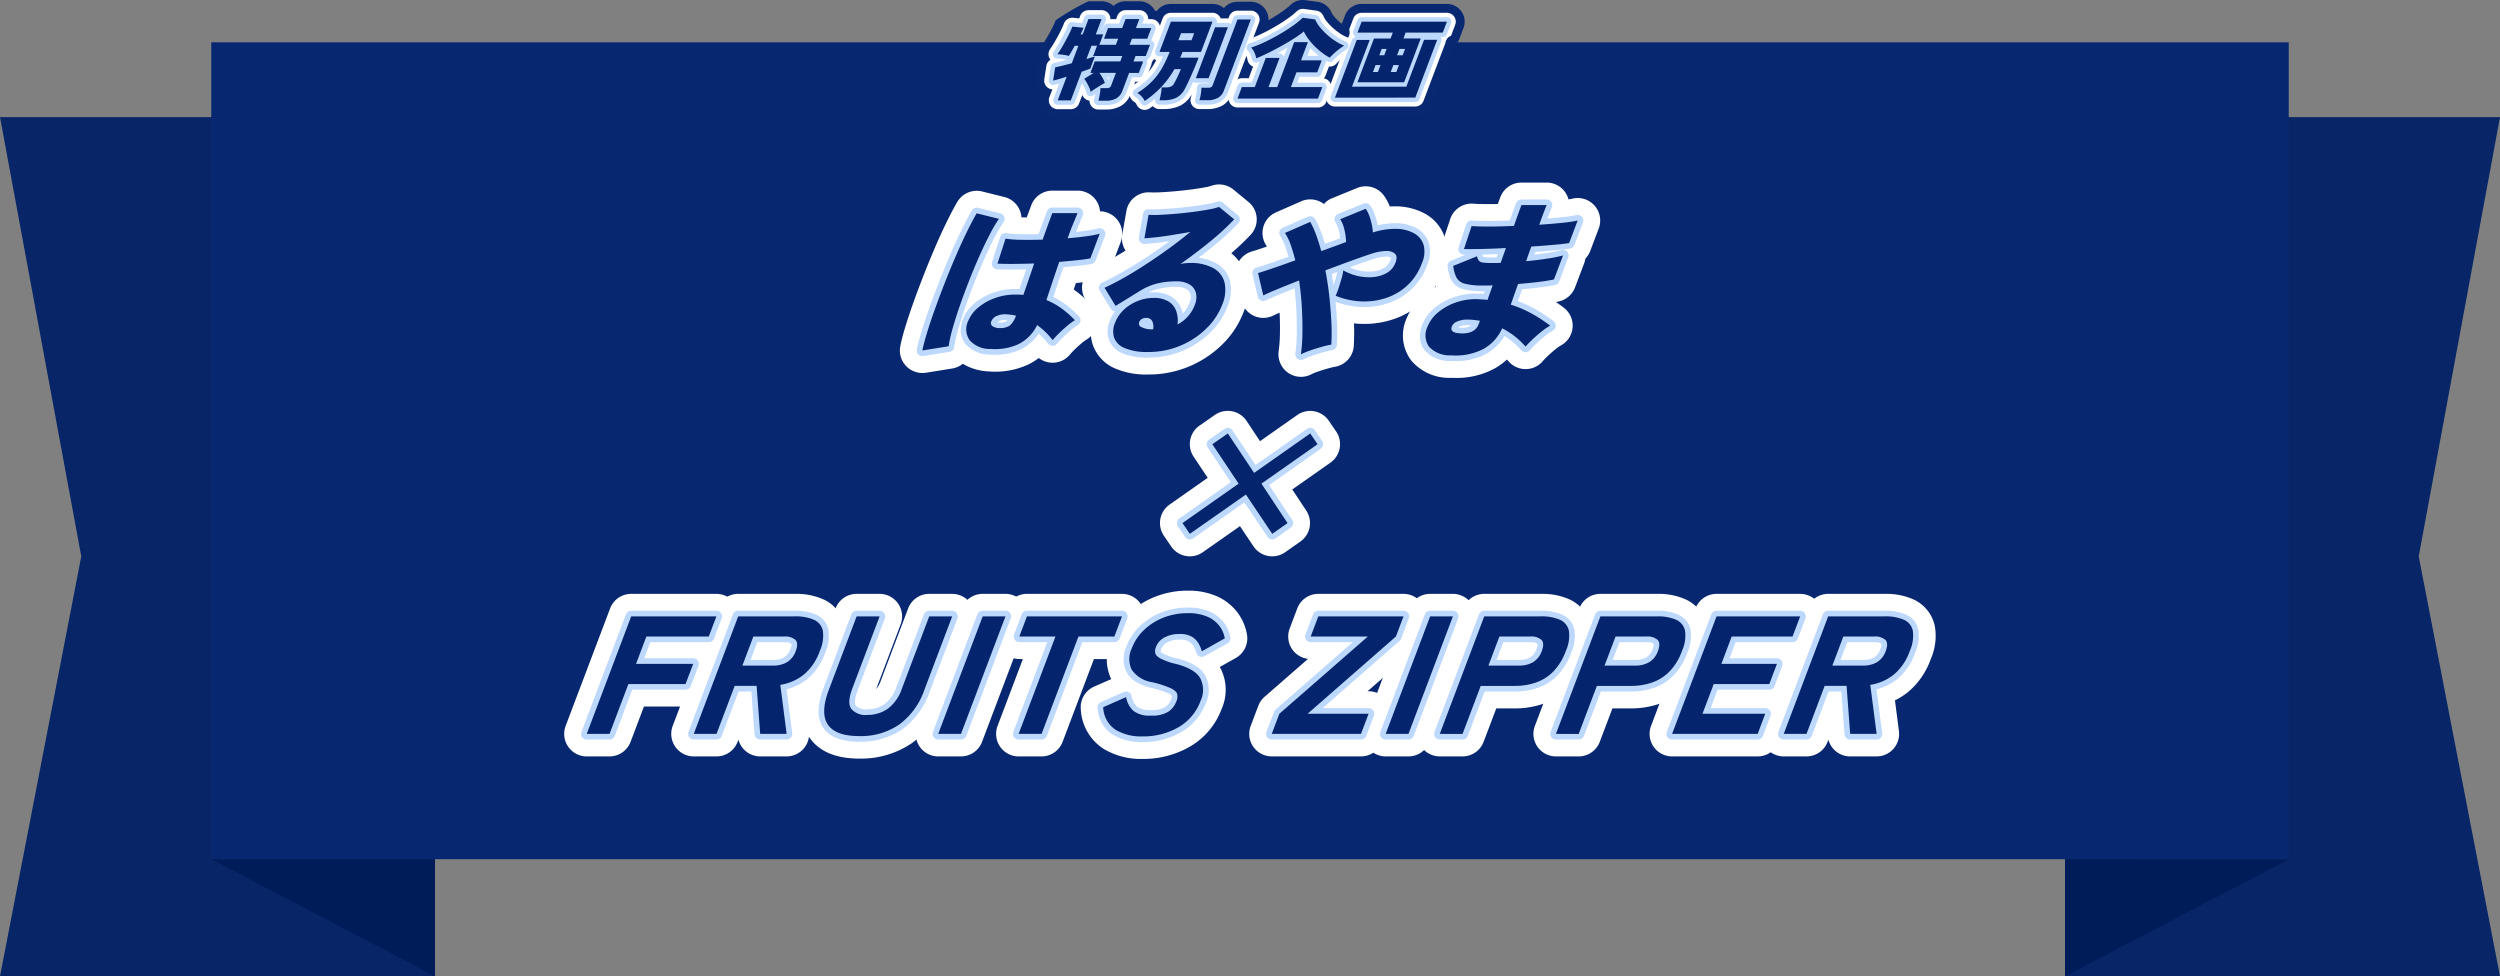 <svg xmlns="http://www.w3.org/2000/svg" width="355" height="138.631" viewBox="0 0 355 138.631">
  <rect x="0" y="0" width="355" height="138.631" fill="#808080" stroke="none"/>
  <g id="tit_tokubetsu_sp" transform="translate(-157 -1188.285)">
    <g id="グループ_135185" data-name="グループ 135185" transform="translate(157 1204.917)">
      <path id="パス_134031" data-name="パス 134031" d="M61.769,40H0V162H61.769L50.229,102.374Z" transform="translate(293.231 -40)" fill="#072567"/>
      <path id="パス_134259" data-name="パス 134259" d="M31.769.028,0,0V16.63Z" transform="translate(293.231 105.37)" fill="#001c58"/>
      <path id="パス_134031-2" data-name="パス 134031" d="M0,40H61.769V162H0l11.539-59.626Z" transform="translate(0 -40)" fill="#072567"/>
      <path id="パス_134259-2" data-name="パス 134259" d="M20.115,0H51.884V16.63Z" transform="translate(9.884 105.37)" fill="#001c58"/>
    </g>
    <g id="グループ_135100" data-name="グループ 135100" transform="translate(187.545 1189.813)">
      <path id="パス_134260" data-name="パス 134260" d="M0,0H295V116H0Z" transform="translate(-0.545 4.476)" fill="#072871"/>
      <g id="グループ_135355" data-name="グループ 135355" transform="translate(9.385 0)">
        <g id="グループ_135360" data-name="グループ 135360" transform="translate(-14.657 0.24)">
          <g id="グループ_135356" data-name="グループ 135356" transform="translate(102.506 24.158)">
            <path id="パス_136258" data-name="パス 136258" d="M0,22.644q.187-.954.643-2.455t1.109-3.326q.653-1.824,1.417-3.779T4.737,9.269q.8-1.86,1.577-3.445t1.4-2.658l3.163.787A18.775,18.775,0,0,0,9.569,6.17Q8.837,7.577,8.072,9.3T6.578,12.893Q5.849,14.752,5.248,16.5t-1,3.195a18.164,18.164,0,0,0-.515,2.348Zm9.641-.214a3.815,3.815,0,0,1-2.9-1.216A2.676,2.676,0,0,1,6.535,18.4a4.783,4.783,0,0,1,1.379-1.835,7.718,7.718,0,0,1,2.352-1.347,8.44,8.44,0,0,1,2.969-.513c.2,0,.388,0,.568.012s.358.02.535.036q.327-.93.718-2.062t.82-2.4q-1.488.048-2.848.059t-2.364-.036l1.145-3.552a15.013,15.013,0,0,0,2.227.167q1.41.023,3.046-.024.327-.929.671-1.872t.7-1.895h3.585q-.332.811-.7,1.7t-.708,1.872q1.439-.119,2.66-.286a14.343,14.343,0,0,0,1.891-.357l-1.326,3.5q-.752.143-1.9.262t-2.517.238q-.519,1.5-.984,2.9t-.84,2.515a9.995,9.995,0,0,1,2.219,1.24,14.27,14.27,0,0,1,1.826,1.621,8.462,8.462,0,0,0-1.1.81q-.623.525-1.178,1.073a11.855,11.855,0,0,0-.884.954,9.491,9.491,0,0,0-1.019-1.157,11.065,11.065,0,0,0-1.182-.99,5.8,5.8,0,0,1-2.659,2.718,7.986,7.986,0,0,1-4,.668m1.392-2.956a2.338,2.338,0,0,0,1.363-.346,3.028,3.028,0,0,0,.9-1.419q-.322-.072-.664-.119t-.683-.071a2.869,2.869,0,0,0-1.3.2,1.429,1.429,0,0,0-.832.751.549.549,0,0,0,.156.739,1.784,1.784,0,0,0,1.058.263" transform="translate(3.196 1.198)" fill="#bcd8fd"/>
            <path id="パス_136258_-_アウトライン" data-name="パス 136258 - アウトライン" d="M-4.8,21.036a3.2,3.2,0,0,1-2.3-.976,3.2,3.2,0,0,1-.837-2.834c.14-.717.378-1.641.722-2.771q.476-1.568,1.158-3.473.668-1.866,1.45-3.866T-3,3.2q.834-1.932,1.639-3.579Q-.525-2.1.158-3.256A3.2,3.2,0,0,1,3.686-4.739l3.163.787a3.2,3.2,0,0,1,2.228,2,3.194,3.194,0,0,1,.189.888h.017l.736.006.644-1.733a3.2,3.2,0,0,1,2.989-2.065h3.585a3.2,3.2,0,0,1,2.654,1.415,3.2,3.2,0,0,1,.531,1.518A3.2,3.2,0,0,1,23.375,2.4l-1.326,3.5a3.2,3.2,0,0,1-2.394,2.009c-.571.108-1.294.21-2.17.3L17,8.266l-.31.913q.13.092.258.187A17.459,17.459,0,0,1,19.18,11.35,3.2,3.2,0,0,1,18.49,16.3a5.3,5.3,0,0,0-.671.5q-.528.445-1,.906a8.7,8.7,0,0,0-.641.686,3.2,3.2,0,0,1-4.449.515,8.5,8.5,0,0,1-1.514.931,11.111,11.111,0,0,1-5.579.976,7.761,7.761,0,0,1-3.7-1.086A3.189,3.189,0,0,1-.565,20.4L-4.3,21A3.2,3.2,0,0,1-4.8,21.036Z" transform="translate(8 6.002)" fill="#fff"/>
            <path id="パス_136259" data-name="パス 136259" d="M77.236,21.318a8.137,8.137,0,0,1-3.328-.548A2.628,2.628,0,0,1,72.4,19.291a2.993,2.993,0,0,1,.113-2.074A4.977,4.977,0,0,1,73.8,15.3a6.167,6.167,0,0,1,1.958-1.228,5.964,5.964,0,0,1,2.192-.429,3.987,3.987,0,0,1,2.183.512,2.629,2.629,0,0,1,1.087,1.371,4.263,4.263,0,0,1,.184,1.884A5.143,5.143,0,0,0,83.863,14.6a2.745,2.745,0,0,0,.154-1.657,1.974,1.974,0,0,0-.889-1.2,3.4,3.4,0,0,0-1.87-.453,11.007,11.007,0,0,0-2.919.346,8.728,8.728,0,0,0-2.4,1.085l-1.56.965q-.944.584-1.78,1.085l-1.565-2.574q1.262-.572,2.8-1.443T77.018,8.8q1.65-1.073,3.233-2.229t2.962-2.3q-1.2.215-2.435.417t-2.3.322q-1.066.119-1.781.167l.59-3.337a14.6,14.6,0,0,0,1.668,0q1.038-.048,2.262-.155t2.427-.263q1.2-.155,2.168-.334A9.667,9.667,0,0,0,87.3.72l2.146,1.764A34.865,34.865,0,0,1,86,5.655Q83.984,7.3,81.78,8.85a3.429,3.429,0,0,1,.659-.131,6.907,6.907,0,0,1,.7-.036,6.6,6.6,0,0,1,3.368.739,3.241,3.241,0,0,1,1.58,2.074,5.236,5.236,0,0,1-.339,3.1,9.413,9.413,0,0,1-2.252,3.385,11.714,11.714,0,0,1-3.671,2.432,11.561,11.561,0,0,1-4.587.906m.4-3.219h.3a2,2,0,0,0-.13-1.168.932.932,0,0,0-.924-.453,1.214,1.214,0,0,0-.523.131.8.8,0,0,0-.4.465.527.527,0,0,0,.212.655,3.069,3.069,0,0,0,1.466.37" transform="translate(-41.97 2.738)" fill="#bcd8fd"/>
            <path id="パス_136259_-_アウトライン" data-name="パス 136259 - アウトライン" d="M72.432,19.71a11.078,11.078,0,0,1-4.667-.842,5.732,5.732,0,0,1-3.19-3.342,6.147,6.147,0,0,1,.146-4.245q.026-.069.053-.137L63.5,9.044a3.2,3.2,0,0,1,1.411-4.571q1.148-.521,2.544-1.313.861-.488,1.761-1.043a3.2,3.2,0,0,1-.468-2.3l.59-3.337A3.2,3.2,0,0,1,72.721-6.15l.494.015.792-.02q.975-.045,2.127-.146t2.3-.248q1.11-.143,2-.306a6.563,6.563,0,0,0,.965-.227,3.2,3.2,0,0,1,3.132.531l2.146,1.764a3.2,3.2,0,0,1,1.159,2.258,3.2,3.2,0,0,1-.852,2.391,35.545,35.545,0,0,1-2.756,2.627,6.348,6.348,0,0,1,2.166,3.439,8.36,8.36,0,0,1-.453,4.995,12.626,12.626,0,0,1-3,4.531,14.951,14.951,0,0,1-4.66,3.1A14.792,14.792,0,0,1,72.432,19.71Z" transform="translate(-37.166 7.542)" fill="#fff"/>
            <path id="パス_136260" data-name="パス 136260" d="M137,22.11a24.942,24.942,0,0,0,.214-3.1q.023-1.739-.088-3.647t-.389-3.743q-1.7.667-3.054,1.228t-2.031.894l-.742-3.171q.871-.263,2.259-.739t3.032-1.073q-.3-1.192-.651-2.194a7.73,7.73,0,0,0-.816-1.692L138.322,3.3a11.893,11.893,0,0,1,.848,1.871q.382,1.061.719,2.277l1.817-.656q.892-.322,1.707-.632a8.367,8.367,0,0,0-.237-1.74,4.646,4.646,0,0,0-.6-1.5L146.2,1.44a3.994,3.994,0,0,1,.482.93,8.751,8.751,0,0,1,.362,1.216,7.713,7.713,0,0,1,.175,1.216,10.33,10.33,0,0,1,3.281-.513,5.373,5.373,0,0,1,2.541.62,2.848,2.848,0,0,1,1.378,1.656,3.923,3.923,0,0,1-.228,2.575,8.153,8.153,0,0,1-2.075,3.183,8.245,8.245,0,0,1-3.042,1.788,9.847,9.847,0,0,1-3.553.477,10.691,10.691,0,0,1-3.594-.8,8.792,8.792,0,0,0,.44-1.132q.22-.679.415-1.359a6.222,6.222,0,0,0,.233-1.109,7.459,7.459,0,0,0,2.088.8,6.977,6.977,0,0,0,2.211.143,4.572,4.572,0,0,0,1.923-.608,2.788,2.788,0,0,0,1.2-1.454q.325-.858-.087-1.251a1.792,1.792,0,0,0-1.3-.382,7.048,7.048,0,0,0-2.053.393q-1.165.381-2.9,1.013T140.47,10.19q.36,1.812.564,3.707t.288,3.648a28.423,28.423,0,0,1-.009,3.183,13.746,13.746,0,0,0-1.367.322q-.808.226-1.6.5a10.525,10.525,0,0,0-1.345.56" transform="translate(-80.048 2.281)" fill="#bcd8fd"/>
            <path id="パス_136260_-_アウトライン" data-name="パス 136260 - アウトライン" d="M132.2,20.5a3.2,3.2,0,0,1-3.165-3.64,21.758,21.758,0,0,0,.183-2.7q.018-1.333-.049-2.771-.549.238-.9.41a3.2,3.2,0,0,1-4.531-2.135L123,6.5a3.2,3.2,0,0,1,2.189-3.788q.826-.249,2.144-.7l.036-.012c-.035-.061-.067-.112-.095-.155a3.2,3.2,0,0,1,1.377-4.7l3.582-1.573a3.2,3.2,0,0,1,3.233.392,2.886,2.886,0,0,1,1.1-.806l3.622-1.478a3.2,3.2,0,0,1,3.786,1.07,6.955,6.955,0,0,1,.844,1.561q.35-.021.691-.021a8.864,8.864,0,0,1,4.3,1.035A6.039,6.039,0,0,1,152.654.792a7.019,7.019,0,0,1-.284,4.675,11.347,11.347,0,0,1-2.9,4.4,11.458,11.458,0,0,1-4.209,2.472,13.005,13.005,0,0,1-4.072.647l-.622-.014q-.422-.019-.842-.064a30.907,30.907,0,0,1-.026,3.217,3.2,3.2,0,0,1-2.651,2.943,10.6,10.6,0,0,0-1.04.249c-.479.134-.948.281-1.411.442a7.362,7.362,0,0,0-.933.384A3.193,3.193,0,0,1,132.2,20.5Z" transform="translate(-75.243 7.085)" fill="#fff"/>
            <path id="パス_136261" data-name="パス 136261" d="M199.884,21.336a4.013,4.013,0,0,1-3.157-1.228,2.828,2.828,0,0,1-.177-2.92,5.017,5.017,0,0,1,1.568-2.038,8.15,8.15,0,0,1,2.6-1.383,8.382,8.382,0,0,1,3.124-.393c.193.016.392.028.6.036a4.6,4.6,0,0,1,.587.059l.735-2.074c-.239.016-.47.024-.694.024h-.685a9.8,9.8,0,0,1-2.556-.251,1.861,1.861,0,0,1-1.194-.858,4.94,4.94,0,0,1-.472-1.681l3.377-1.359a1.593,1.593,0,0,0,.263.619.887.887,0,0,0,.606.275,9.952,9.952,0,0,0,1.259.059h.6q.3,0,.631-.024l.744-2.1q-1.879.1-3.485.132t-2.469.011l1.086-3.266q.844.072,2.475.071t3.534-.095q.309-.883.58-1.634T209.85,0h3.585q-.465,1.1-1.055,2.79,1.787-.12,3.265-.274a19.225,19.225,0,0,0,2.188-.322l-1.209,3.194q-.693.12-2.149.251t-3.219.25q-.2.525-.38,1.037t-.355,1.037q1.573-.143,2.973-.358a20.183,20.183,0,0,0,2.263-.453l-1.29,3.409q-1.027.215-2.343.37t-2.755.274l-1.035,2.932a16.509,16.509,0,0,1,3.031,1.3,20.953,20.953,0,0,1,2.562,1.681,8.7,8.7,0,0,0-1.246.858q-.681.549-1.283,1.12a12.881,12.881,0,0,0-.964,1,10.887,10.887,0,0,0-3.323-2.6,6.208,6.208,0,0,1-2.6,2.9,8.519,8.519,0,0,1-4.626.941m1.281-3.123q2.08.1,2.6-1.288l.19-.5c-.3-.048-.59-.087-.876-.119a8.006,8.006,0,0,0-.879-.048,3.529,3.529,0,0,0-1.485.274,1.349,1.349,0,0,0-.752.7q-.343.907,1.2.978" transform="translate(-121.584 3.197)" fill="#bcd8fd"/>
            <path id="パス_136261_-_アウトライン" data-name="パス 136261 - アウトライン" d="M195.553,19.737l-.578-.01a7.033,7.033,0,0,1-5.575-2.462,5.908,5.908,0,0,1-.628-6.048,8.206,8.206,0,0,1,2.538-3.36A10.75,10.75,0,0,1,192.9,6.8a8.274,8.274,0,0,1-.711-2.552,3.2,3.2,0,0,1,1.517-3.154,3.193,3.193,0,0,1,.144-.657l1.086-3.266a3.2,3.2,0,0,1,3.3-2.176c.5.043,1.236.06,2.2.06q.607,0,1.254-.014l.36-.974A3.2,3.2,0,0,1,205.048-8h3.585A3.2,3.2,0,0,1,211.3-6.569a3.2,3.2,0,0,1,.426.953c.226-.034.418-.069.575-.106a3.2,3.2,0,0,1,3.135,1,3.2,3.2,0,0,1,.587,3.239l-1.209,3.194a3.194,3.194,0,0,1-.693,1.092,3.2,3.2,0,0,1-.174.672l-1.29,3.409a3.2,3.2,0,0,1-2.336,2q-.185.039-.378.076.587.4,1.135.82a3.2,3.2,0,0,1-.412,5.334,5.528,5.528,0,0,0-.777.544q-.577.466-1.089.951a9.719,9.719,0,0,0-.72.742,3.2,3.2,0,0,1-4.861.033q-.113-.131-.231-.256a9.752,9.752,0,0,1-1.665,1.222A11.3,11.3,0,0,1,195.553,19.737Z" transform="translate(-116.781 8.001)" fill="#fff"/>
            <path id="パス_136203" data-name="パス 136203" d="M0,22.644q.187-.954.643-2.455t1.109-3.326q.653-1.824,1.417-3.779T4.737,9.269q.8-1.86,1.577-3.445t1.4-2.658l3.163.787A18.775,18.775,0,0,0,9.569,6.17Q8.837,7.577,8.072,9.3T6.578,12.893Q5.849,14.752,5.248,16.5t-1,3.195a18.164,18.164,0,0,0-.515,2.348Zm9.641-.214a3.815,3.815,0,0,1-2.9-1.216A2.676,2.676,0,0,1,6.535,18.4a4.783,4.783,0,0,1,1.379-1.835,7.718,7.718,0,0,1,2.352-1.347,8.44,8.44,0,0,1,2.969-.513c.2,0,.388,0,.568.012s.358.02.535.036q.327-.93.718-2.062t.82-2.4q-1.488.048-2.848.059t-2.364-.036l1.145-3.552a15.013,15.013,0,0,0,2.227.167q1.41.023,3.046-.024.327-.929.671-1.872t.7-1.895h3.585q-.332.811-.7,1.7t-.708,1.872q1.439-.119,2.66-.286a14.343,14.343,0,0,0,1.891-.357l-1.326,3.5q-.752.143-1.9.262t-2.517.238q-.519,1.5-.984,2.9t-.84,2.515a9.995,9.995,0,0,1,2.219,1.24,14.27,14.27,0,0,1,1.826,1.621,8.462,8.462,0,0,0-1.1.81q-.623.525-1.178,1.073a11.855,11.855,0,0,0-.884.954,9.491,9.491,0,0,0-1.019-1.157,11.065,11.065,0,0,0-1.182-.99,5.8,5.8,0,0,1-2.659,2.718,7.986,7.986,0,0,1-4,.668m1.392-2.956a2.338,2.338,0,0,0,1.363-.346,3.028,3.028,0,0,0,.9-1.419q-.322-.072-.664-.119t-.683-.071a2.869,2.869,0,0,0-1.3.2,1.429,1.429,0,0,0-.832.751.549.549,0,0,0,.156.739,1.784,1.784,0,0,0,1.058.263" transform="translate(3.196 1.198)" fill="#231815"/>
            <path id="パス_136203_-_アウトライン" data-name="パス 136203 - アウトライン" d="M-1.2,22.242A.8.8,0,0,1-1.776,22a.8.8,0,0,1-.209-.709c.129-.661.352-1.513.663-2.534S-.638,16.613-.2,15.392s.916-2.5,1.425-3.8S2.264,9,2.8,7.752,3.873,5.343,4.4,4.273s1-1.98,1.433-2.712A.8.8,0,0,1,6.71,1.19l3.163.787a.8.8,0,0,1,.457,1.241,18.1,18.1,0,0,0-1.252,2.12C8.6,6.25,8.106,7.29,7.6,8.428S6.6,10.769,6.121,11.983,5.2,14.409,4.8,15.563s-.723,2.2-.982,3.147a17.5,17.5,0,0,0-.493,2.24.8.8,0,0,1-.666.685l-3.736.6A.8.8,0,0,1-1.2,22.242ZM6.911,2.886c-.332.6-.694,1.3-1.08,2.087C5.32,6.022,4.795,7.169,4.27,8.385s-1.055,2.5-1.557,3.788S1.735,14.725,1.3,15.931s-.8,2.3-1.1,3.289Q0,19.9-.15,20.466l1.988-.317c.1-.529.244-1.144.442-1.862.268-.976.609-2.067,1.012-3.242s.854-2.4,1.341-3.644S5.623,8.947,6.14,7.78,7.17,5.542,7.659,4.6q.389-.748.743-1.343ZM9.119,22.049c-.237,0-.482-.008-.728-.023a4.58,4.58,0,0,1-3.475-1.514,3.006,3.006,0,0,1-.665-1.693,4.387,4.387,0,0,1,.339-1.912l0-.007a5.592,5.592,0,0,1,1.6-2.144,8.547,8.547,0,0,1,2.593-1.489,9.273,9.273,0,0,1,3.248-.563c.183,0,.367,0,.549.011.161-.46.333-.957.516-1.487.142-.412.291-.844.448-1.3-.592.014-1.166.023-1.715.028l-.545,0c-.7,0-1.324-.013-1.864-.039A.8.8,0,0,1,8.7,8.872L9.847,5.32a.8.8,0,0,1,.9-.542,14.318,14.318,0,0,0,2.1.155c.312.005.634.008.96.008.484,0,.988-.006,1.5-.017.162-.454.326-.911.491-1.362.22-.6.458-1.245.708-1.9a.8.8,0,0,1,.747-.516h3.585a.8.8,0,0,1,.739,1.1c-.23.561-.463,1.134-.694,1.7q-.131.321-.26.657c.477-.05.932-.105,1.363-.164a13.68,13.68,0,0,0,1.78-.334.8.8,0,0,1,.966,1.051l-1.326,3.5a.8.8,0,0,1-.6.5c-.521.1-1.184.19-1.971.272-.617.064-1.28.128-2.013.194-.277.807-.55,1.612-.813,2.4l-.61,1.827a10.567,10.567,0,0,1,1.71,1.034A15.134,15.134,0,0,1,21.043,16.6a.8.8,0,0,1-.172,1.237,7.725,7.725,0,0,0-1,.733c-.4.335-.778.681-1.132,1.031a11.141,11.141,0,0,0-.823.887.8.8,0,0,1-1.262-.024,8.734,8.734,0,0,0-.933-1.059q-.2-.189-.4-.368a6.331,6.331,0,0,1-2.538,2.241A8.41,8.41,0,0,1,9.119,22.049ZM6.076,17.495a1.974,1.974,0,0,0,.086,2.017,3.094,3.094,0,0,0,2.325.919c.215.013.427.02.631.02a6.834,6.834,0,0,0,2.975-.611,4.976,4.976,0,0,0,2.293-2.36.8.8,0,0,1,1.181-.284,11.918,11.918,0,0,1,1.267,1.061q.253.244.491.507.139-.143.3-.3c.384-.379.8-.754,1.224-1.115q.193-.163.373-.3a13.632,13.632,0,0,0-1.059-.876,9.243,9.243,0,0,0-2.043-1.141.8.8,0,0,1-.457-.993c.287-.86.561-1.683.84-2.516.317-.951.649-1.929.986-2.9a.8.8,0,0,1,.686-.535c.935-.082,1.754-.159,2.5-.237.533-.055,1-.115,1.4-.177l.652-1.722q-.248.039-.522.076c-.823.113-1.733.211-2.7.291a.8.8,0,0,1-.819-1.062c.233-.662.476-1.3.721-1.907l.246-.6H17.809c-.177.471-.346.93-.507,1.37-.226.618-.451,1.244-.668,1.863a.8.8,0,0,1-.73.534c-.722.021-1.428.032-2.1.032-.334,0-.666,0-.986-.008-.631-.01-1.185-.039-1.658-.086l-.614,1.906q.353.005.74.005l.531,0c.886-.007,1.838-.027,2.83-.059a.8.8,0,0,1,.782,1.055c-.3.892-.571,1.677-.821,2.4-.262.76-.5,1.455-.719,2.066a.8.8,0,0,1-.824.531c-.162-.014-.325-.025-.5-.033s-.355-.011-.533-.011a7.682,7.682,0,0,0-2.69.462,6.961,6.961,0,0,0-2.112,1.206A4.023,4.023,0,0,0,6.076,17.495Zm3.756,1.577A2.518,2.518,0,0,1,8.3,18.656a1.314,1.314,0,0,1-.532-.8,1.485,1.485,0,0,1,.111-.9,2.2,2.2,0,0,1,1.266-1.176,3.656,3.656,0,0,1,1.381-.269c.089,0,.181,0,.271.01.244.017.492.043.736.077s.5.08.728.131a.8.8,0,0,1,.574,1.063,3.712,3.712,0,0,1-1.185,1.79A3.116,3.116,0,0,1,9.832,19.071Zm-.38-1.631a1.9,1.9,0,0,0,.38.033,1.627,1.627,0,0,0,.9-.2.737.737,0,0,0,.143-.143l-.189-.015c-.053,0-.107-.006-.159-.006a2.038,2.038,0,0,0-.781.152A.9.9,0,0,0,9.452,17.441Z" transform="translate(4.397 2.399)" fill="#bcd8fd"/>
            <path id="パス_136204" data-name="パス 136204" d="M77.236,21.318a8.137,8.137,0,0,1-3.328-.548A2.628,2.628,0,0,1,72.4,19.291a2.993,2.993,0,0,1,.113-2.074A4.977,4.977,0,0,1,73.8,15.3a6.167,6.167,0,0,1,1.958-1.228,5.964,5.964,0,0,1,2.192-.429,3.987,3.987,0,0,1,2.183.512,2.629,2.629,0,0,1,1.087,1.371,4.263,4.263,0,0,1,.184,1.884A5.143,5.143,0,0,0,83.863,14.6a2.745,2.745,0,0,0,.154-1.657,1.974,1.974,0,0,0-.889-1.2,3.4,3.4,0,0,0-1.87-.453,11.007,11.007,0,0,0-2.919.346,8.728,8.728,0,0,0-2.4,1.085l-1.56.965q-.944.584-1.78,1.085l-1.565-2.574q1.262-.572,2.8-1.443T77.018,8.8q1.65-1.073,3.233-2.229t2.962-2.3q-1.2.215-2.435.417t-2.3.322q-1.066.119-1.781.167l.59-3.337a14.6,14.6,0,0,0,1.668,0q1.038-.048,2.262-.155t2.427-.263q1.2-.155,2.168-.334A9.667,9.667,0,0,0,87.3.72l2.146,1.764A34.865,34.865,0,0,1,86,5.655Q83.984,7.3,81.78,8.85a3.429,3.429,0,0,1,.659-.131,6.907,6.907,0,0,1,.7-.036,6.6,6.6,0,0,1,3.368.739,3.241,3.241,0,0,1,1.58,2.074,5.236,5.236,0,0,1-.339,3.1,9.413,9.413,0,0,1-2.252,3.385,11.714,11.714,0,0,1-3.671,2.432,11.561,11.561,0,0,1-4.587.906m.4-3.219h.3a2,2,0,0,0-.13-1.168.932.932,0,0,0-.924-.453,1.214,1.214,0,0,0-.523.131.8.8,0,0,0-.4.465.527.527,0,0,0,.212.655,3.069,3.069,0,0,0,1.466.37" transform="translate(-41.97 2.738)" fill="#231815"/>
            <path id="パス_136204_-_アウトライン" data-name="パス 136204 - アウトライン" d="M76.035,20.916a8.807,8.807,0,0,1-3.663-.622,3.4,3.4,0,0,1-1.927-1.944,3.778,3.778,0,0,1,.121-2.617,5.874,5.874,0,0,1,.741-1.378.8.8,0,0,1-.593-.379L69.148,11.4a.8.8,0,0,1,.353-1.143c.813-.369,1.733-.843,2.735-1.41S74.3,7.633,75.382,6.931s2.162-1.448,3.2-2.2q.236-.173.469-.346c-.591.09-1.155.165-1.683.224-.722.081-1.333.138-1.816.17a.8.8,0,0,1-.84-.936L75.3.5a.8.8,0,0,1,.846-.658c.189.014.415.021.672.021s.568-.008.9-.023c.669-.031,1.419-.082,2.228-.153S81.555-.469,82.34-.57s1.5-.21,2.125-.327a8.991,8.991,0,0,0,1.354-.334A.8.8,0,0,1,86.6-1.1L88.748.666a.8.8,0,0,1,.077,1.162,35.834,35.834,0,0,1-3.519,3.245q-1.038.847-2.136,1.676a6.4,6.4,0,0,1,2.542.783A4.027,4.027,0,0,1,87.66,10.1a6.031,6.031,0,0,1-.368,3.573,10.248,10.248,0,0,1-2.438,3.671,12.565,12.565,0,0,1-3.918,2.6A12.41,12.41,0,0,1,76.035,20.916Zm.714-7.676a5.2,5.2,0,0,0-1.9.374,5.4,5.4,0,0,0-1.706,1.07A4.152,4.152,0,0,0,72.061,16.3a2.208,2.208,0,0,0-.1,1.53,1.865,1.865,0,0,0,1.087,1.014,7.433,7.433,0,0,0,2.992.474,10.822,10.822,0,0,0,4.274-.842,10.975,10.975,0,0,0,3.424-2.266,8.664,8.664,0,0,0,2.065-3.1,4.5,4.5,0,0,0,.31-2.626A2.451,2.451,0,0,0,84.9,8.909a5.87,5.87,0,0,0-2.961-.628,6.138,6.138,0,0,0-.618.032,2.638,2.638,0,0,0-.5.1A.8.8,0,0,1,80.119,7c1.447-1.018,2.852-2.081,4.176-3.16a36.772,36.772,0,0,0,2.769-2.484L85.923.412c-.322.09-.707.177-1.166.262-.658.122-1.4.236-2.212.34s-1.634.194-2.459.266-1.6.126-2.295.157c-.357.016-.685.024-.973.024h-.066l-.288,1.631q.339-.034.724-.077c.693-.077,1.453-.184,2.259-.317.787-.129,1.6-.268,2.425-.415a.8.8,0,0,1,.651,1.4c-.928.77-1.937,1.554-3,2.331s-2.158,1.532-3.269,2.254-2.194,1.382-3.229,1.968c-.725.41-1.411.775-2.049,1.09l.691,1.137c.347-.211.712-.435,1.09-.669l1.555-.962a9.565,9.565,0,0,1,2.615-1.179,11.848,11.848,0,0,1,3.131-.375,4.188,4.188,0,0,1,2.3.582,2.758,2.758,0,0,1,1.229,1.68,3.535,3.535,0,0,1-.182,2.135,5.943,5.943,0,0,1-2.83,3.235.8.8,0,0,1-1.17-.793,3.491,3.491,0,0,0-.144-1.534,1.834,1.834,0,0,0-.768-.963A3.254,3.254,0,0,0,76.749,13.24Zm0-1.6a4.771,4.771,0,0,1,2.618.641,3.422,3.422,0,0,1,1.407,1.779,4.584,4.584,0,0,1,.166.614,4.474,4.474,0,0,0,.974-1.565,1.984,1.984,0,0,0,.126-1.18,1.178,1.178,0,0,0-.548-.727,2.657,2.657,0,0,0-1.436-.325,10.27,10.27,0,0,0-2.706.317,7.69,7.69,0,0,0-1.28.481A6.4,6.4,0,0,1,76.749,11.642ZM76.73,17.7h-.3l-.068,0a3.586,3.586,0,0,1-1.883-.531,1.318,1.318,0,0,1-.474-1.573,1.6,1.6,0,0,1,.8-.9,2.012,2.012,0,0,1,.868-.209,2.1,2.1,0,0,1,.931.195,1.545,1.545,0,0,1,.707.7,2.776,2.776,0,0,1,.208,1.633A.8.8,0,0,1,76.73,17.7Z" transform="translate(-40.769 3.939)" fill="#bcd8fd"/>
            <path id="パス_136205" data-name="パス 136205" d="M137,22.11a24.942,24.942,0,0,0,.214-3.1q.023-1.739-.088-3.647t-.389-3.743q-1.7.667-3.054,1.228t-2.031.894l-.742-3.171q.871-.263,2.259-.739t3.032-1.073q-.3-1.192-.651-2.194a7.73,7.73,0,0,0-.816-1.692L138.322,3.3a11.893,11.893,0,0,1,.848,1.871q.382,1.061.719,2.277l1.817-.656q.892-.322,1.707-.632a8.367,8.367,0,0,0-.237-1.74,4.646,4.646,0,0,0-.6-1.5L146.2,1.44a3.994,3.994,0,0,1,.482.93,8.751,8.751,0,0,1,.362,1.216,7.713,7.713,0,0,1,.175,1.216,10.33,10.33,0,0,1,3.281-.513,5.373,5.373,0,0,1,2.541.62,2.848,2.848,0,0,1,1.378,1.656,3.923,3.923,0,0,1-.228,2.575,8.153,8.153,0,0,1-2.075,3.183,8.245,8.245,0,0,1-3.042,1.788,9.847,9.847,0,0,1-3.553.477,10.691,10.691,0,0,1-3.594-.8,8.792,8.792,0,0,0,.44-1.132q.22-.679.415-1.359a6.222,6.222,0,0,0,.233-1.109,7.459,7.459,0,0,0,2.088.8,6.977,6.977,0,0,0,2.211.143,4.572,4.572,0,0,0,1.923-.608,2.788,2.788,0,0,0,1.2-1.454q.325-.858-.087-1.251a1.792,1.792,0,0,0-1.3-.382,7.048,7.048,0,0,0-2.053.393q-1.165.381-2.9,1.013T140.47,10.19q.36,1.812.564,3.707t.288,3.648a28.423,28.423,0,0,1-.009,3.183,13.746,13.746,0,0,0-1.367.322q-.808.226-1.6.5a10.525,10.525,0,0,0-1.345.56" transform="translate(-80.048 2.281)" fill="#231815"/>
            <path id="パス_136205_-_アウトライン" data-name="パス 136205 - アウトライン" d="M135.8,21.708a.8.8,0,0,1-.791-.91,24.268,24.268,0,0,0,.206-3c.015-1.13-.014-2.338-.087-3.59-.053-.9-.135-1.794-.244-2.672-.746.3-1.447.581-2.1.848-.888.367-1.555.66-1.981.872a.8.8,0,0,1-1.133-.534l-.742-3.171a.8.8,0,0,1,.547-.947c.572-.173,1.322-.418,2.23-.73.718-.247,1.5-.522,2.334-.821-.139-.5-.289-.979-.446-1.423a6.981,6.981,0,0,0-.728-1.517.8.8,0,0,1,.344-1.174L136.8,1.367a.8.8,0,0,1,1.015.334,12.741,12.741,0,0,1,.906,2c.172.478.339.982.5,1.507l1.016-.366c.4-.143.778-.283,1.142-.419A8.4,8.4,0,0,0,141.2,3.4a3.893,3.893,0,0,0-.49-1.243A.8.8,0,0,1,141.07.977L144.692-.5a.8.8,0,0,1,.946.267,4.8,4.8,0,0,1,.584,1.117,9.6,9.6,0,0,1,.4,1.327v0q.042.189.075.375a10.374,10.374,0,0,1,2.619-.3,6.181,6.181,0,0,1,2.914.723,3.634,3.634,0,0,1,1.746,2.11,4.7,4.7,0,0,1-.242,3.1,8.979,8.979,0,0,1-2.282,3.488,9.077,9.077,0,0,1-3.334,1.959,10.617,10.617,0,0,1-3.325.528c-.169,0-.342,0-.513-.012a11.511,11.511,0,0,1-3.566-.742c.094.983.163,1.942.207,2.861a29.337,29.337,0,0,1-.01,3.273.8.8,0,0,1-.663.736,13.034,13.034,0,0,0-1.285.3c-.52.146-1.041.309-1.55.486a9.792,9.792,0,0,0-1.242.516A.8.8,0,0,1,135.8,21.708ZM135.541,9.62a.8.8,0,0,1,.79.68c.186,1.24.319,2.523.4,3.814s.106,2.537.09,3.705c-.009.643-.034,1.253-.077,1.825l.146-.052c.539-.188,1.092-.361,1.643-.515.292-.082.565-.153.816-.211.028-.764.02-1.6-.022-2.486-.055-1.145-.151-2.357-.284-3.6s-.319-2.458-.553-3.637a.8.8,0,0,1,.5-.9c1.208-.458,2.429-.912,3.63-1.351,1.166-.425,2.149-.768,2.924-1.022a7.865,7.865,0,0,1,2.29-.433h.061a2.513,2.513,0,0,1,1.8.6,1.548,1.548,0,0,1,.472,1.031,2.541,2.541,0,0,1-.191,1.08,3.581,3.581,0,0,1-1.534,1.857,5.386,5.386,0,0,1-2.255.718c-.242.024-.489.036-.733.036a7.987,7.987,0,0,1-1.73-.194,8.543,8.543,0,0,1-1.334-.413q-.022.08-.046.163c-.133.464-.275.93-.423,1.385q-.071.221-.144.422a9.871,9.871,0,0,0,2.574.465c.147.007.3.01.441.01a9.023,9.023,0,0,0,2.826-.448,7.49,7.49,0,0,0,2.751-1.617,7.4,7.4,0,0,0,1.869-2.877,3.188,3.188,0,0,0,.213-2.051,2.056,2.056,0,0,0-1.008-1.2,4.618,4.618,0,0,0-2.168-.517,9.589,9.589,0,0,0-3.026.477.8.8,0,0,1-1.034-.718,6.961,6.961,0,0,0-.157-1.088h0a7.991,7.991,0,0,0-.329-1.1q-.042-.11-.085-.209l-2.169.885a6.875,6.875,0,0,1,.277.9,9.2,9.2,0,0,1,.259,1.908.8.8,0,0,1-.514.764c-.532.2-1.111.417-1.721.637L138.959,7a.8.8,0,0,1-1.042-.538c-.218-.787-.453-1.534-.7-2.219-.143-.4-.3-.768-.459-1.11l-2.089.917a10,10,0,0,1,.438,1.049c.246.693.472,1.457.674,2.269a.8.8,0,0,1-.5.943c-1.1.4-2.125.761-3.045,1.077-.589.2-1.115.378-1.571.525l.35,1.494c.335-.147.724-.312,1.171-.5.925-.381,1.956-.8,3.066-1.233A.8.8,0,0,1,135.541,9.62Zm4.638-.121q.143.788.258,1.6c.129-.4.253-.81.37-1.217.074-.259.129-.485.165-.675Zm2.536-.943a6.856,6.856,0,0,0,1.354.451,6.385,6.385,0,0,0,1.383.156c.192,0,.386-.009.576-.028a3.8,3.8,0,0,0,1.592-.5,1.994,1.994,0,0,0,.86-1.051,1.016,1.016,0,0,0,.091-.407,1.11,1.11,0,0,0-.679-.145h-.04a6.3,6.3,0,0,0-1.815.354c-.758.248-1.725.586-2.873,1Z" transform="translate(-78.847 3.482)" fill="#bcd8fd"/>
            <path id="パス_136206" data-name="パス 136206" d="M199.884,21.336a4.013,4.013,0,0,1-3.157-1.228,2.828,2.828,0,0,1-.177-2.92,5.017,5.017,0,0,1,1.568-2.038,8.15,8.15,0,0,1,2.6-1.383,8.382,8.382,0,0,1,3.124-.393c.193.016.392.028.6.036a4.6,4.6,0,0,1,.587.059l.735-2.074c-.239.016-.47.024-.694.024h-.685a9.8,9.8,0,0,1-2.556-.251,1.861,1.861,0,0,1-1.194-.858,4.94,4.94,0,0,1-.472-1.681l3.377-1.359a1.593,1.593,0,0,0,.263.619.887.887,0,0,0,.606.275,9.952,9.952,0,0,0,1.259.059h.6q.3,0,.631-.024l.744-2.1q-1.879.1-3.485.132t-2.469.011l1.086-3.266q.844.072,2.475.071t3.534-.095q.309-.883.58-1.634T209.85,0h3.585q-.465,1.1-1.055,2.79,1.787-.12,3.265-.274a19.225,19.225,0,0,0,2.188-.322l-1.209,3.194q-.693.12-2.149.251t-3.219.25q-.2.525-.38,1.037t-.355,1.037q1.573-.143,2.973-.358a20.183,20.183,0,0,0,2.263-.453l-1.29,3.409q-1.027.215-2.343.37t-2.755.274l-1.035,2.932a16.509,16.509,0,0,1,3.031,1.3,20.953,20.953,0,0,1,2.562,1.681,8.7,8.7,0,0,0-1.246.858q-.681.549-1.283,1.12a12.881,12.881,0,0,0-.964,1,10.887,10.887,0,0,0-3.323-2.6,6.208,6.208,0,0,1-2.6,2.9,8.519,8.519,0,0,1-4.626.941m1.281-3.123q2.08.1,2.6-1.288l.19-.5c-.3-.048-.59-.087-.876-.119a8.006,8.006,0,0,0-.879-.048,3.529,3.529,0,0,0-1.485.274,1.349,1.349,0,0,0-.752.7q-.343.907,1.2.978" transform="translate(-121.584 3.197)" fill="#231815"/>
            <path id="パス_136206_-_アウトライン" data-name="パス 136206 - アウトライン" d="M199.155,20.942c-.163,0-.331,0-.5-.008h-.007a4.764,4.764,0,0,1-3.755-1.536,3.087,3.087,0,0,1-.65-1.738,4.645,4.645,0,0,1,.36-1.964l0,0a5.826,5.826,0,0,1,1.809-2.364,8.981,8.981,0,0,1,2.854-1.52,9.128,9.128,0,0,1,2.843-.448c.19,0,.384.006.576.017h.018c.185.015.374.026.563.034h.012l.14-.394h-.239a10.422,10.422,0,0,1-2.779-.282,2.633,2.633,0,0,1-1.674-1.244,5.651,5.651,0,0,1-.562-1.958.8.8,0,0,1,.494-.846l2.083-.838-.283-.006a.8.8,0,0,1-.735-1.051l1.086-3.266a.8.8,0,0,1,.826-.544c.532.045,1.342.068,2.407.068.913,0,1.906-.023,2.958-.069.137-.389.273-.768.4-1.132.175-.485.341-.934.493-1.335A.8.8,0,0,1,208.649-2h3.585a.8.8,0,0,1,.666.358.8.8,0,0,1,.069.753c-.19.449-.4.981-.625,1.592.72-.057,1.395-.118,2.015-.183a18.644,18.644,0,0,0,2.089-.305.8.8,0,0,1,.93,1.061L216.17,4.469a.8.8,0,0,1-.611.5c-.489.085-1.214.17-2.214.259-.832.075-1.745.147-2.721.216-.049.133-.1.263-.141.39.583-.067,1.148-.142,1.69-.225a19.526,19.526,0,0,0,2.17-.433.8.8,0,0,1,.961,1.053l-1.29,3.409a.8.8,0,0,1-.584.5c-.7.147-1.516.275-2.413.381-.717.085-1.477.163-2.267.233l-.6,1.686a16.935,16.935,0,0,1,2.4,1.1,21.858,21.858,0,0,1,2.661,1.746.8.8,0,0,1-.1,1.334,7.951,7.951,0,0,0-1.129.78c-.436.352-.851.714-1.234,1.078a12.173,12.173,0,0,0-.9.937.8.8,0,0,1-1.215.008,10.119,10.119,0,0,0-2.389-2.023,7.017,7.017,0,0,1-2.529,2.488A8.961,8.961,0,0,1,199.155,20.942Zm-.442-1.606c.149,0,.3.007.442.007a7.413,7.413,0,0,0,3.751-.84,5.381,5.381,0,0,0,2.276-2.533.8.8,0,0,1,1.092-.387,11.742,11.742,0,0,1,2.957,2.137q.192-.194.417-.407c.414-.393.862-.785,1.332-1.163q.173-.14.342-.266c-.491-.333-1.008-.652-1.547-.953A15.782,15.782,0,0,0,206.89,13.7a.8.8,0,0,1-.511-1.027l1.035-2.932a.8.8,0,0,1,.687-.53c.956-.079,1.874-.171,2.728-.271.673-.079,1.291-.171,1.846-.274l.61-1.613q-.406.073-.872.145c-.948.145-1.964.268-3.021.364a.8.8,0,0,1-.831-1.047c.119-.359.24-.714.361-1.053s.243-.676.385-1.052A.8.8,0,0,1,210,3.889c1.159-.078,2.236-.162,3.2-.248.671-.06,1.22-.119,1.638-.175l.552-1.458q-.395.051-.866.1c-.98.1-2.089.2-3.295.277a.8.8,0,0,1-.808-1.06c.221-.635.431-1.212.629-1.728H209.2c-.093.251-.19.517-.291.8-.187.517-.381,1.063-.578,1.626a.8.8,0,0,1-.715.534c-1.279.063-2.481.1-3.573.1-.769,0-1.4-.011-1.911-.034l-.545,1.64c.389,0,.841-.009,1.347-.02,1.079-.025,2.244-.069,3.462-.131a.8.8,0,0,1,.794,1.065l-.744,2.1a.8.8,0,0,1-.7.53c-.237.017-.469.026-.689.026h-.6a10.611,10.611,0,0,1-1.366-.067,1.644,1.644,0,0,1-1.129-.575q-.03-.038-.058-.078l-2.055.827a3.146,3.146,0,0,0,.277.8,1.175,1.175,0,0,0,.714.471,9.13,9.13,0,0,0,2.334.219h.685c.2,0,.415-.008.641-.022a.8.8,0,0,1,.805,1.064l-.735,2.074a.8.8,0,0,1-.886.521,3.822,3.822,0,0,0-.485-.049c-.208-.008-.417-.021-.62-.037-.159-.009-.318-.014-.474-.014a7.531,7.531,0,0,0-2.346.369,7.391,7.391,0,0,0-2.349,1.246,4.254,4.254,0,0,0-1.327,1.711c-.534,1.363-.083,1.944.066,2.135A3.315,3.315,0,0,0,198.713,19.337ZM203.2,6.15a.82.82,0,0,0,.111.022h0a9.3,9.3,0,0,0,1.151.052h.657l.166-.469c-.758.032-1.49.057-2.189.074q.009.029.016.059A1.217,1.217,0,0,0,203.2,6.15Zm-2.976,11.668h0c-.1,0-.2,0-.3-.007a2.2,2.2,0,0,1-1.814-.762,1.374,1.374,0,0,1-.1-1.3,2.116,2.116,0,0,1,1.162-1.145A4.325,4.325,0,0,1,201,14.258a8.842,8.842,0,0,1,.966.053h0c.321.036.62.077.913.125a.8.8,0,0,1,.62,1.072l-.19.5C203,16.833,202.213,17.818,200.227,17.818Zm-.586-1.639a2.991,2.991,0,0,0,.36.036c.076,0,.152.005.225.005h0A2.355,2.355,0,0,0,201.351,16a1.054,1.054,0,0,0,.176-.121c-.173-.012-.348-.019-.524-.019a2.774,2.774,0,0,0-1.149.2A1.287,1.287,0,0,0,199.642,16.178Z" transform="translate(-120.383 4.398)" fill="#bcd8fd"/>
            <path id="パス_136224" data-name="パス 136224" d="M0,22.644q.187-.954.643-2.455t1.109-3.326q.653-1.824,1.417-3.779T4.737,9.269q.8-1.86,1.577-3.445t1.4-2.658l3.163.787A18.775,18.775,0,0,0,9.569,6.17Q8.837,7.577,8.072,9.3T6.578,12.893Q5.849,14.752,5.248,16.5t-1,3.195a18.164,18.164,0,0,0-.515,2.348Zm9.641-.214a3.815,3.815,0,0,1-2.9-1.216A2.676,2.676,0,0,1,6.535,18.4a4.783,4.783,0,0,1,1.379-1.835,7.718,7.718,0,0,1,2.352-1.347,8.44,8.44,0,0,1,2.969-.513c.2,0,.388,0,.568.012s.358.02.535.036q.327-.93.718-2.062t.82-2.4q-1.488.048-2.848.059t-2.364-.036l1.145-3.552a15.013,15.013,0,0,0,2.227.167q1.41.023,3.046-.024.327-.929.671-1.872t.7-1.895h3.585q-.332.811-.7,1.7t-.708,1.872q1.439-.119,2.66-.286a14.343,14.343,0,0,0,1.891-.357l-1.326,3.5q-.752.143-1.9.262t-2.517.238q-.519,1.5-.984,2.9t-.84,2.515a9.995,9.995,0,0,1,2.219,1.24,14.27,14.27,0,0,1,1.826,1.621,8.462,8.462,0,0,0-1.1.81q-.623.525-1.178,1.073a11.855,11.855,0,0,0-.884.954,9.491,9.491,0,0,0-1.019-1.157,11.065,11.065,0,0,0-1.182-.99,5.8,5.8,0,0,1-2.659,2.718,7.986,7.986,0,0,1-4,.668m1.392-2.956a2.338,2.338,0,0,0,1.363-.346,3.028,3.028,0,0,0,.9-1.419q-.322-.072-.664-.119t-.683-.071a2.869,2.869,0,0,0-1.3.2,1.429,1.429,0,0,0-.832.751.549.549,0,0,0,.156.739,1.784,1.784,0,0,0,1.058.263" transform="translate(3.196 1.198)" fill="#04256d"/>
            <path id="パス_136225" data-name="パス 136225" d="M77.236,21.318a8.137,8.137,0,0,1-3.328-.548A2.628,2.628,0,0,1,72.4,19.291a2.993,2.993,0,0,1,.113-2.074A4.977,4.977,0,0,1,73.8,15.3a6.167,6.167,0,0,1,1.958-1.228,5.964,5.964,0,0,1,2.192-.429,3.987,3.987,0,0,1,2.183.512,2.629,2.629,0,0,1,1.087,1.371,4.263,4.263,0,0,1,.184,1.884A5.143,5.143,0,0,0,83.863,14.6a2.745,2.745,0,0,0,.154-1.657,1.974,1.974,0,0,0-.889-1.2,3.4,3.4,0,0,0-1.87-.453,11.007,11.007,0,0,0-2.919.346,8.728,8.728,0,0,0-2.4,1.085l-1.56.965q-.944.584-1.78,1.085l-1.565-2.574q1.262-.572,2.8-1.443T77.018,8.8q1.65-1.073,3.233-2.229t2.962-2.3q-1.2.215-2.435.417t-2.3.322q-1.066.119-1.781.167l.59-3.337a14.6,14.6,0,0,0,1.668,0q1.038-.048,2.262-.155t2.427-.263q1.2-.155,2.168-.334A9.667,9.667,0,0,0,87.3.72l2.146,1.764A34.865,34.865,0,0,1,86,5.655Q83.984,7.3,81.78,8.85a3.429,3.429,0,0,1,.659-.131,6.907,6.907,0,0,1,.7-.036,6.6,6.6,0,0,1,3.368.739,3.241,3.241,0,0,1,1.58,2.074,5.236,5.236,0,0,1-.339,3.1,9.413,9.413,0,0,1-2.252,3.385,11.714,11.714,0,0,1-3.671,2.432,11.561,11.561,0,0,1-4.587.906m.4-3.219h.3a2,2,0,0,0-.13-1.168.932.932,0,0,0-.924-.453,1.214,1.214,0,0,0-.523.131.8.8,0,0,0-.4.465.527.527,0,0,0,.212.655,3.069,3.069,0,0,0,1.466.37" transform="translate(-41.97 2.738)" fill="#04256d"/>
            <path id="パス_136226" data-name="パス 136226" d="M137,22.11a24.942,24.942,0,0,0,.214-3.1q.023-1.739-.088-3.647t-.389-3.743q-1.7.667-3.054,1.228t-2.031.894l-.742-3.171q.871-.263,2.259-.739t3.032-1.073q-.3-1.192-.651-2.194a7.73,7.73,0,0,0-.816-1.692L138.322,3.3a11.893,11.893,0,0,1,.848,1.871q.382,1.061.719,2.277l1.817-.656q.892-.322,1.707-.632a8.367,8.367,0,0,0-.237-1.74,4.646,4.646,0,0,0-.6-1.5L146.2,1.44a3.994,3.994,0,0,1,.482.93,8.751,8.751,0,0,1,.362,1.216,7.713,7.713,0,0,1,.175,1.216,10.33,10.33,0,0,1,3.281-.513,5.373,5.373,0,0,1,2.541.62,2.848,2.848,0,0,1,1.378,1.656,3.923,3.923,0,0,1-.228,2.575,8.153,8.153,0,0,1-2.075,3.183,8.245,8.245,0,0,1-3.042,1.788,9.847,9.847,0,0,1-3.553.477,10.691,10.691,0,0,1-3.594-.8,8.792,8.792,0,0,0,.44-1.132q.22-.679.415-1.359a6.222,6.222,0,0,0,.233-1.109,7.459,7.459,0,0,0,2.088.8,6.977,6.977,0,0,0,2.211.143,4.572,4.572,0,0,0,1.923-.608,2.788,2.788,0,0,0,1.2-1.454q.325-.858-.087-1.251a1.792,1.792,0,0,0-1.3-.382,7.048,7.048,0,0,0-2.053.393q-1.165.381-2.9,1.013T140.47,10.19q.36,1.812.564,3.707t.288,3.648a28.423,28.423,0,0,1-.009,3.183,13.746,13.746,0,0,0-1.367.322q-.808.226-1.6.5a10.525,10.525,0,0,0-1.345.56" transform="translate(-80.048 2.281)" fill="#04256d"/>
            <path id="パス_136227" data-name="パス 136227" d="M199.884,21.336a4.013,4.013,0,0,1-3.157-1.228,2.828,2.828,0,0,1-.177-2.92,5.017,5.017,0,0,1,1.568-2.038,8.15,8.15,0,0,1,2.6-1.383,8.382,8.382,0,0,1,3.124-.393c.193.016.392.028.6.036a4.6,4.6,0,0,1,.587.059l.735-2.074c-.239.016-.47.024-.694.024h-.685a9.8,9.8,0,0,1-2.556-.251,1.861,1.861,0,0,1-1.194-.858,4.94,4.94,0,0,1-.472-1.681l3.377-1.359a1.593,1.593,0,0,0,.263.619.887.887,0,0,0,.606.275,9.952,9.952,0,0,0,1.259.059h.6q.3,0,.631-.024l.744-2.1q-1.879.1-3.485.132t-2.469.011l1.086-3.266q.844.072,2.475.071t3.534-.095q.309-.883.58-1.634T209.85,0h3.585q-.465,1.1-1.055,2.79,1.787-.12,3.265-.274a19.225,19.225,0,0,0,2.188-.322l-1.209,3.194q-.693.12-2.149.251t-3.219.25q-.2.525-.38,1.037t-.355,1.037q1.573-.143,2.973-.358a20.183,20.183,0,0,0,2.263-.453l-1.29,3.409q-1.027.215-2.343.37t-2.755.274l-1.035,2.932a16.509,16.509,0,0,1,3.031,1.3,20.953,20.953,0,0,1,2.562,1.681,8.7,8.7,0,0,0-1.246.858q-.681.549-1.283,1.12a12.881,12.881,0,0,0-.964,1,10.887,10.887,0,0,0-3.323-2.6,6.208,6.208,0,0,1-2.6,2.9,8.519,8.519,0,0,1-4.626.941m1.281-3.123q2.08.1,2.6-1.288l.19-.5c-.3-.048-.59-.087-.876-.119a8.006,8.006,0,0,0-.879-.048,3.529,3.529,0,0,0-1.485.274,1.349,1.349,0,0,0-.752.7q-.343.907,1.2.978" transform="translate(-121.584 3.197)" fill="#04256d"/>
          </g>
          <g id="グループ_135357" data-name="グループ 135357" transform="translate(139.443 56.582)">
            <path id="パス_136262" data-name="パス 136262" d="M276.635,25.714l-1.04-1.526,7.97-5.6-3.73-5.6,2.2-1.526,3.731,5.6,7.97-5.6,1.041,1.526-7.97,5.6,3.706,5.6-2.171,1.526L284.6,20.135Z" transform="translate(-272.398 -8.261)" fill="#bcd8fd"/>
            <path id="パス_136262_-_アウトライン" data-name="パス 136262 - アウトライン" d="M271.83,24.106a3.2,3.2,0,0,1-2.641-1.4l-1.04-1.526a3.2,3.2,0,0,1,.8-4.415l5.42-3.81-2-3.009a3.2,3.2,0,0,1,.836-4.4l2.2-1.526a3.2,3.2,0,0,1,4.484.853L281.8,7.756l5.288-3.717a3.2,3.2,0,0,1,4.479.814l1.041,1.526a3.2,3.2,0,0,1-.8,4.416l-5.428,3.816,1.992,3.011A3.2,3.2,0,0,1,287.54,22l-2.171,1.526a3.2,3.2,0,0,1-4.493-.835l-1.923-2.868-5.289,3.706A3.2,3.2,0,0,1,271.83,24.106Z" transform="translate(-267.594 -3.457)" fill="#fff"/>
            <path id="パス_136207" data-name="パス 136207" d="M276.635,25.714l-1.04-1.526,7.97-5.6-3.73-5.6,2.2-1.526,3.731,5.6,7.97-5.6,1.041,1.526-7.97,5.6,3.706,5.6-2.171,1.526L284.6,20.135Z" transform="translate(-272.398 -8.261)" fill="#231815"/>
            <path id="パス_136207_-_アウトライン" data-name="パス 136207 - アウトライン" d="M275.433,25.312a.8.8,0,0,1-.66-.349l-1.04-1.526a.8.8,0,0,1,.2-1.1l7.332-5.154-3.3-4.954a.8.8,0,0,1,.209-1.1l2.2-1.526a.8.8,0,0,1,1.121.213l3.276,4.92,7.3-5.131a.8.8,0,0,1,1.12.2l1.041,1.526a.8.8,0,0,1-.2,1.1l-7.335,5.156,3.277,4.955a.8.8,0,0,1-.207,1.095l-2.171,1.526a.8.8,0,0,1-1.123-.209l-3.285-4.9-7.293,5.11A.8.8,0,0,1,275.433,25.312Zm.064-2.124.141.206,7.3-5.114a.8.8,0,0,1,1.122.209l3.285,4.9.867-.609-3.277-4.954a.8.8,0,0,1,.207-1.094l7.326-5.15-.14-.205-7.307,5.136a.8.8,0,0,1-1.125-.211l-3.279-4.924-.883.614,3.3,4.951a.8.8,0,0,1-.206,1.1Z" transform="translate(-271.197 -7.06)" fill="#bcd8fd"/>
            <path id="パス_136228" data-name="パス 136228" d="M276.635,25.714l-1.04-1.526,7.97-5.6-3.73-5.6,2.2-1.526,3.731,5.6,7.97-5.6,1.041,1.526-7.97,5.6,3.706,5.6-2.171,1.526L284.6,20.135Z" transform="translate(-272.398 -8.261)" fill="#04256d"/>
          </g>
          <g id="グループ_135359" data-name="グループ 135359" transform="translate(54.844 82.108)">
            <path id="パス_136263" data-name="パス 136263" d="M353.5,25.133l6.314-16.688h12.1l-1.083,2.861h-8.862l-1.47,3.886h8.116l-1.083,2.861h-8.116l-2.679,7.08Z" transform="translate(-350.301 -4.796)" fill="#bcd8fd"/>
            <path id="パス_136263_-_アウトライン" data-name="パス 136263 - アウトライン" d="M351.929,23.526h-3.236A3.2,3.2,0,0,1,345.7,19.2L352.018,2.51A3.2,3.2,0,0,1,355.007.445h12.1A3.2,3.2,0,0,1,370.1,4.772l-1.083,2.861A3.2,3.2,0,0,1,366.9,9.577a3.2,3.2,0,0,1-.1,1.942l-1.082,2.861a3.2,3.2,0,0,1-2.989,2.065h-5.908l-1.9,5.015A3.2,3.2,0,0,1,351.929,23.526Z" transform="translate(-345.497 0.008)" fill="#fff"/>
            <path id="パス_136264" data-name="パス 136264" d="M395.233,25.133l6.314-16.688h8.066a6.377,6.377,0,0,1,2.67.477,2.194,2.194,0,0,1,1.281,1.549,5.187,5.187,0,0,1-.432,2.885,7.585,7.585,0,0,1-2.285,3.373,7.135,7.135,0,0,1-3.321,1.442l.9,6.961h-3.759l-.507-6.818h-3.112l-2.58,6.818Zm6.908-9.7h4.381a3.835,3.835,0,0,0,1.948-.477,2.963,2.963,0,0,0,1.252-1.6q.415-1.1-.052-1.574a2.171,2.171,0,0,0-1.588-.476H403.7Z" transform="translate(-376.839 -4.796)" fill="#bcd8fd"/>
            <path id="パス_136264_-_アウトライン" data-name="パス 136264 - アウトライン" d="M403.624,23.526h-3.759a3.2,3.2,0,0,1-3.091-2.38l-.119.315a3.2,3.2,0,0,1-2.989,2.065h-3.236A3.2,3.2,0,0,1,387.44,19.2L393.754,2.51A3.2,3.2,0,0,1,396.743.445h8.066a9.391,9.391,0,0,1,4.017.775,5.4,5.4,0,0,1,3.044,3.71,8.106,8.106,0,0,1-.552,4.753,10.741,10.741,0,0,1-3.3,4.753,10.187,10.187,0,0,1-1.791,1.134l.563,4.349a3.2,3.2,0,0,1-3.17,3.606Z" transform="translate(-372.035 0.008)" fill="#fff"/>
            <path id="パス_136265" data-name="パス 136265" d="M451.074,25.444q-3.336,0-4.448-1.633t.142-4.947l3.942-10.418h3.261L450.092,18.7q-.767,2.027-.133,2.885a2.628,2.628,0,0,0,2.252.858,5.047,5.047,0,0,0,2.889-.858,5.836,5.836,0,0,0,2.037-2.885l3.879-10.252h3.261l-3.942,10.418a10.226,10.226,0,0,1-3.59,4.947,9.646,9.646,0,0,1-5.671,1.633" transform="translate(-409.185 -4.796)" fill="#bcd8fd"/>
            <path id="パス_136265_-_アウトライン" data-name="パス 136265 - アウトライン" d="M446.275,23.836c-3.336,0-5.721-1.019-7.09-3.03-1.359-2-1.429-4.646-.206-7.877L442.921,2.51A3.2,3.2,0,0,1,445.911.445h3.261a3.2,3.2,0,0,1,2.989,4.327l-3.484,9.208a3.779,3.779,0,0,0,.671-1.218L453.228,2.51A3.2,3.2,0,0,1,456.217.445h3.261a3.2,3.2,0,0,1,2.989,4.327l-3.942,10.418a13.39,13.39,0,0,1-4.748,6.436A12.814,12.814,0,0,1,446.275,23.836Z" transform="translate(-404.386 0.008)" fill="#fff"/>
            <path id="パス_136266" data-name="パス 136266" d="M490.567,25.133l6.314-16.688h3.237L493.8,25.133Z" transform="translate(-437.457 -4.796)" fill="#bcd8fd"/>
            <path id="パス_136266_-_アウトライン" data-name="パス 136266 - アウトライン" d="M489,23.526h-3.237a3.2,3.2,0,0,1-2.989-4.327L489.088,2.51A3.2,3.2,0,0,1,492.077.445h3.237A3.2,3.2,0,0,1,498.3,4.772l-6.314,16.688A3.2,3.2,0,0,1,489,23.526Z" transform="translate(-432.654 0.008)" fill="#fff"/>
            <path id="パス_136267" data-name="パス 136267" d="M521.919,25.133l5.232-13.827h-5.128L523.1,8.445H536.6l-1.083,2.861h-5.1L525.18,25.133Z" transform="translate(-457.393 -4.796)" fill="#bcd8fd"/>
            <path id="パス_136267_-_アウトライン" data-name="パス 136267 - アウトライン" d="M520.376,23.526h-3.261a3.2,3.2,0,0,1-2.989-4.327l3.595-9.5h-.5a3.2,3.2,0,0,1-2.989-4.327l1.082-2.861A3.2,3.2,0,0,1,518.3.445h13.493a3.2,3.2,0,0,1,2.989,4.327L533.7,7.633A3.2,3.2,0,0,1,530.711,9.7h-2.9l-4.451,11.762A3.2,3.2,0,0,1,520.376,23.526Z" transform="translate(-452.589 0.008)" fill="#fff"/>
            <path id="パス_136268" data-name="パス 136268" d="M560.43,24.7a7.031,7.031,0,0,1-3.764-.942,4,4,0,0,1-1.762-3.207l3.255-1.431a3.453,3.453,0,0,0,1.012,1.931,3.669,3.669,0,0,0,2.5.692,4.376,4.376,0,0,0,2.5-.56,3.161,3.161,0,0,0,1.136-1.49,1.629,1.629,0,0,0,.1-1.025q-.125-.43-.934-.823A14.63,14.63,0,0,0,561.85,17a4.3,4.3,0,0,1-2.892-1.765,3.486,3.486,0,0,1,0-3.028A7.034,7.034,0,0,1,560.7,9.585a8.443,8.443,0,0,1,2.766-1.752A9.237,9.237,0,0,1,566.9,7.2a6.805,6.805,0,0,1,2.8.5,4.252,4.252,0,0,1,1.707,1.312,4.07,4.07,0,0,1,.764,1.764l-3.259,1.836a4.824,4.824,0,0,0-.48-1.133,2.674,2.674,0,0,0-.951-.942,3.369,3.369,0,0,0-1.748-.382,4.509,4.509,0,0,0-2.08.465,2.593,2.593,0,0,0-1.281,1.442,1.494,1.494,0,0,0-.082.775q.063.392.7.775a9.186,9.186,0,0,0,2.2.786q2.66.667,3.466,1.991a3.583,3.583,0,0,1,.076,3.254A7.147,7.147,0,0,1,565.59,23.4a10.032,10.032,0,0,1-5.159,1.3" transform="translate(-478.367 -4.005)" fill="#bcd8fd"/>
            <path id="パス_136268_-_アウトライン" data-name="パス 136268 - アウトライン" d="M555.627,23.093a10.19,10.19,0,0,1-5.445-1.419,7.076,7.076,0,0,1-3.259-5.591,3.2,3.2,0,0,1,1.893-3.26l2.425-1.066a6.617,6.617,0,0,1-.075-5.483,10.239,10.239,0,0,1,2.519-3.8,11.659,11.659,0,0,1,3.8-2.415A12.456,12.456,0,0,1,562.1-.8a9.962,9.962,0,0,1,4.117.785A7.424,7.424,0,0,1,569.169,2.3a7.254,7.254,0,0,1,1.349,3.135,3.2,3.2,0,0,1-1.582,3.319l-2.277,1.283a6.67,6.67,0,0,1,.267,5.932,10.3,10.3,0,0,1-4.527,5.383A13.224,13.224,0,0,1,555.627,23.093Z" transform="translate(-473.563 0.799)" fill="#fff"/>
            <path id="パス_136269" data-name="パス 136269" d="M620.63,25.133l1.083-2.861,12.564-10.967h-8.116l1.083-2.861h12.1l-1.082,2.861L625.721,22.273h8.663L633.3,25.133Z" transform="translate(-520.16 -4.796)" fill="#bcd8fd"/>
            <path id="パス_136269_-_アウトライン" data-name="パス 136269 - アウトライン" d="M628.5,23.526H615.826a3.2,3.2,0,0,1-2.989-4.327l1.083-2.861a3.194,3.194,0,0,1,.888-1.277l6.169-5.385a3.2,3.2,0,0,1-2.609-4.3L619.45,2.51A3.2,3.2,0,0,1,622.44.445h12.1a3.2,3.2,0,0,1,2.989,4.327l-1.082,2.861a3.2,3.2,0,0,1-.885,1.275l-6.134,5.365h.154A3.2,3.2,0,0,1,632.57,18.6l-1.083,2.861A3.2,3.2,0,0,1,628.5,23.526Z" transform="translate(-515.355 0.008)" fill="#fff"/>
            <path id="パス_136270" data-name="パス 136270" d="M665.053,25.133l6.314-16.688H674.6L668.29,25.133Z" transform="translate(-548.405 -4.796)" fill="#bcd8fd"/>
            <path id="パス_136270_-_アウトライン" data-name="パス 136270 - アウトライン" d="M663.486,23.526h-3.236A3.2,3.2,0,0,1,657.26,19.2L663.574,2.51A3.2,3.2,0,0,1,666.564.445H669.8a3.2,3.2,0,0,1,2.989,4.327l-6.314,16.688A3.2,3.2,0,0,1,663.486,23.526Z" transform="translate(-543.602 0.008)" fill="#fff"/>
            <path id="パス_136271" data-name="パス 136271" d="M686.15,25.133l6.314-16.688h8.066a6.377,6.377,0,0,1,2.67.477,2.194,2.194,0,0,1,1.281,1.549,5.188,5.188,0,0,1-.431,2.885,8.2,8.2,0,0,1-1.756,2.9,6.406,6.406,0,0,1-2.463,1.573,9.1,9.1,0,0,1-3.036.489h-4.83l-2.58,6.818Zm6.908-9.7h4.381a3.835,3.835,0,0,0,1.948-.477,2.963,2.963,0,0,0,1.252-1.6q.414-1.1-.052-1.574A2.171,2.171,0,0,0,699,11.306h-4.382Z" transform="translate(-561.82 -4.796)" fill="#bcd8fd"/>
            <path id="パス_136271_-_アウトライン" data-name="パス 136271 - アウトライン" d="M684.582,23.526h-3.236a3.2,3.2,0,0,1-2.989-4.327L684.671,2.51A3.2,3.2,0,0,1,687.66.445h8.066a9.39,9.39,0,0,1,4.017.775,5.4,5.4,0,0,1,3.044,3.711,8.105,8.105,0,0,1-.552,4.752,11.388,11.388,0,0,1-2.469,4.01,9.607,9.607,0,0,1-3.681,2.346,12.319,12.319,0,0,1-4.094.669H689.37l-1.8,4.753A3.2,3.2,0,0,1,684.582,23.526Z" transform="translate(-557.016 0.008)" fill="#fff"/>
            <path id="パス_136272" data-name="パス 136272" d="M731.448,25.133l6.314-16.688h8.066a6.377,6.377,0,0,1,2.67.477,2.194,2.194,0,0,1,1.281,1.549,5.188,5.188,0,0,1-.431,2.885,8.2,8.2,0,0,1-1.756,2.9,6.4,6.4,0,0,1-2.463,1.573,9.094,9.094,0,0,1-3.036.489h-4.83l-2.58,6.818Zm6.908-9.7h4.381a3.835,3.835,0,0,0,1.948-.477,2.963,2.963,0,0,0,1.252-1.6q.415-1.1-.052-1.574a2.171,2.171,0,0,0-1.588-.476h-4.382Z" transform="translate(-590.624 -4.796)" fill="#bcd8fd"/>
            <path id="パス_136272_-_アウトライン" data-name="パス 136272 - アウトライン" d="M729.88,23.526h-3.236a3.2,3.2,0,0,1-2.989-4.327L729.969,2.51A3.2,3.2,0,0,1,732.958.445h8.066a9.39,9.39,0,0,1,4.017.775,5.4,5.4,0,0,1,3.044,3.71,8.107,8.107,0,0,1-.552,4.753,11.385,11.385,0,0,1-2.47,4.01,9.6,9.6,0,0,1-3.68,2.345,12.318,12.318,0,0,1-4.094.669h-2.622l-1.8,4.753A3.2,3.2,0,0,1,729.88,23.526Z" transform="translate(-585.82 0.008)" fill="#fff"/>
            <path id="パス_136273" data-name="パス 136273" d="M776.747,25.133l6.314-16.688h11.875l-1.083,2.861h-8.639l-1.47,3.886h7.892l-1.083,2.861h-7.892l-1.6,4.22h8.912L788.9,25.133Z" transform="translate(-619.427 -4.796)" fill="#bcd8fd"/>
            <path id="パス_136273_-_アウトライン" data-name="パス 136273 - アウトライン" d="M784.091,23.526H771.943a3.2,3.2,0,0,1-2.989-4.327L775.268,2.51A3.2,3.2,0,0,1,778.257.445h11.875a3.2,3.2,0,0,1,2.989,4.327l-1.083,2.861a3.2,3.2,0,0,1-2.115,1.943,3.2,3.2,0,0,1-.1,1.942l-1.082,2.861a3.191,3.191,0,0,1-.916,1.3,3.2,3.2,0,0,1,.34,2.919l-1.083,2.861A3.2,3.2,0,0,1,784.091,23.526Z" transform="translate(-614.623 0.008)" fill="#fff"/>
            <path id="パス_136274" data-name="パス 136274" d="M820.275,25.133l6.314-16.688h8.066a6.377,6.377,0,0,1,2.67.477,2.193,2.193,0,0,1,1.281,1.549,5.187,5.187,0,0,1-.431,2.885,7.587,7.587,0,0,1-2.285,3.373,7.134,7.134,0,0,1-3.321,1.442l.9,6.961h-3.759l-.507-6.818h-3.112l-2.58,6.818Zm6.908-9.7h4.381a3.835,3.835,0,0,0,1.948-.477,2.963,2.963,0,0,0,1.252-1.6q.415-1.1-.052-1.574a2.171,2.171,0,0,0-1.588-.476h-4.381Z" transform="translate(-647.105 -4.796)" fill="#bcd8fd"/>
            <path id="パス_136274_-_アウトライン" data-name="パス 136274 - アウトライン" d="M828.666,23.526h-3.759a3.2,3.2,0,0,1-3.091-2.38l-.119.315a3.2,3.2,0,0,1-2.989,2.065h-3.236a3.2,3.2,0,0,1-2.989-4.327L818.8,2.51A3.2,3.2,0,0,1,821.785.445h8.066a9.391,9.391,0,0,1,4.017.775,5.4,5.4,0,0,1,3.044,3.711,8.107,8.107,0,0,1-.552,4.752,10.742,10.742,0,0,1-3.3,4.754,10.189,10.189,0,0,1-1.792,1.134l.563,4.349a3.2,3.2,0,0,1-3.17,3.606Z" transform="translate(-642.301 0.008)" fill="#fff"/>
            <path id="パス_136208" data-name="パス 136208" d="M353.5,25.133l6.314-16.688h12.1l-1.083,2.861h-8.862l-1.47,3.886h8.116l-1.083,2.861h-8.116l-2.679,7.08Z" transform="translate(-350.301 -4.796)" fill="#231815"/>
            <path id="パス_136208_-_アウトライン" data-name="パス 136208 - アウトライン" d="M355.532,24.731H352.3a.8.8,0,0,1-.747-1.082l6.314-16.688a.8.8,0,0,1,.747-.516h12.1a.8.8,0,0,1,.747,1.082l-1.083,2.861a.8.8,0,0,1-.747.516h-8.31l-.865,2.288h6.959a.8.8,0,0,1,.747,1.082l-1.083,2.861a.8.8,0,0,1-.747.516h-7.564l-2.484,6.564A.8.8,0,0,1,355.532,24.731Zm-2.08-1.6h1.528l2.484-6.564a.8.8,0,0,1,.747-.516h7.564l.478-1.263h-6.959a.8.8,0,0,1-.747-1.082l1.47-3.886a.8.8,0,0,1,.747-.516h8.311l.478-1.263h-10.39Z" transform="translate(-349.1 -3.595)" fill="#bcd8fd"/>
            <path id="パス_136209" data-name="パス 136209" d="M395.233,25.133l6.314-16.688h8.066a6.377,6.377,0,0,1,2.67.477,2.194,2.194,0,0,1,1.281,1.549,5.187,5.187,0,0,1-.432,2.885,7.585,7.585,0,0,1-2.285,3.373,7.135,7.135,0,0,1-3.321,1.442l.9,6.961h-3.759l-.507-6.818h-3.112l-2.58,6.818Zm6.908-9.7h4.381a3.835,3.835,0,0,0,1.948-.477,2.963,2.963,0,0,0,1.252-1.6q.415-1.1-.052-1.574a2.171,2.171,0,0,0-1.588-.476H403.7Z" transform="translate(-376.839 -4.796)" fill="#231815"/>
            <path id="パス_136209_-_アウトライン" data-name="パス 136209 - アウトライン" d="M407.226,24.731h-3.759a.8.8,0,0,1-.8-.74l-.452-6.078H400.4l-2.385,6.3a.8.8,0,0,1-.747.516h-3.236a.8.8,0,0,1-.747-1.082L399.6,6.961a.8.8,0,0,1,.747-.516h8.066A7.18,7.18,0,0,1,411.419,7a3.006,3.006,0,0,1,1.721,2.09,5.864,5.864,0,0,1-.462,3.352,8.4,8.4,0,0,1-2.538,3.718,7.856,7.856,0,0,1-2.929,1.444l.806,6.229a.8.8,0,0,1-.792.9Zm-3.017-1.6h2.108l-.784-6.06a.8.8,0,0,1,.663-.891,6.377,6.377,0,0,0,2.956-1.281,6.844,6.844,0,0,0,2.033-3.029,4.357,4.357,0,0,0,.4-2.418,1.4,1.4,0,0,0-.84-1.008,5.642,5.642,0,0,0-2.334-.4H400.9l-5.71,15.09h1.527l2.385-6.3a.8.8,0,0,1,.747-.516h3.112a.8.8,0,0,1,.8.74Zm1.112-8.1H400.94a.8.8,0,0,1-.747-1.082l1.56-4.124a.8.8,0,0,1,.747-.516h4.381a2.88,2.88,0,0,1,2.158.716l0,0a1.712,1.712,0,0,1,.473,1.164,3.244,3.244,0,0,1-.245,1.251,3.75,3.75,0,0,1-1.6,2.007A4.64,4.64,0,0,1,405.321,15.028Zm-3.225-1.6h3.225a3.029,3.029,0,0,0,1.549-.37,2.178,2.178,0,0,0,.9-1.188c.193-.509.142-.712.124-.732-.072-.072-.312-.236-1.016-.236h-3.829Z" transform="translate(-375.638 -3.595)" fill="#bcd8fd"/>
            <path id="パス_136210" data-name="パス 136210" d="M451.074,25.444q-3.336,0-4.448-1.633t.142-4.947l3.942-10.418h3.261L450.092,18.7q-.767,2.027-.133,2.885a2.628,2.628,0,0,0,2.252.858,5.047,5.047,0,0,0,2.889-.858,5.836,5.836,0,0,0,2.037-2.885l3.879-10.252h3.261l-3.942,10.418a10.226,10.226,0,0,1-3.59,4.947,9.646,9.646,0,0,1-5.671,1.633" transform="translate(-409.185 -4.796)" fill="#231815"/>
            <path id="パス_136210_-_アウトライン" data-name="パス 136210 - アウトライン" d="M449.873,25.042a8.964,8.964,0,0,1-3.055-.457,4.122,4.122,0,0,1-2.053-1.525,4.179,4.179,0,0,1-.659-2.526,9.932,9.932,0,0,1,.714-3.154l3.942-10.418a.8.8,0,0,1,.747-.516h3.261a.8.8,0,0,1,.747,1.082l-3.879,10.252c-.184.487-.576,1.669-.238,2.128a1.928,1.928,0,0,0,1.609.533,4.228,4.228,0,0,0,2.442-.721,5.1,5.1,0,0,0,1.737-2.505l3.879-10.252a.8.8,0,0,1,.747-.516h3.261a.8.8,0,0,1,.747,1.082l-3.942,10.418A11.051,11.051,0,0,1,456,23.265,10.47,10.47,0,0,1,449.873,25.042Zm.187-17-3.746,9.9a8.384,8.384,0,0,0-.611,2.634,2.6,2.6,0,0,0,.382,1.581c.58.852,1.854,1.284,3.788,1.284a10.375,10.375,0,0,0,2.865-.377,7.893,7.893,0,0,0,2.348-1.112,7.981,7.981,0,0,0,1.877-1.868,11.593,11.593,0,0,0,1.424-2.707l3.533-9.337h-1.553l-3.684,9.735a6.63,6.63,0,0,1-2.337,3.264,5.855,5.855,0,0,1-3.337,1,3.376,3.376,0,0,1-2.894-1.182c-.6-.814-.591-2.005.029-3.643l3.469-9.17Z" transform="translate(-407.984 -3.595)" fill="#bcd8fd"/>
            <path id="パス_136211" data-name="パス 136211" d="M490.567,25.133l6.314-16.688h3.237L493.8,25.133Z" transform="translate(-437.457 -4.796)" fill="#231815"/>
            <path id="パス_136211_-_アウトライン" data-name="パス 136211 - アウトライン" d="M492.6,24.731h-3.236a.8.8,0,0,1-.747-1.082l6.314-16.688a.8.8,0,0,1,.747-.516h3.237a.8.8,0,0,1,.747,1.082L493.35,24.215A.8.8,0,0,1,492.6,24.731Zm-2.08-1.6h1.528l5.71-15.09h-1.528Z" transform="translate(-436.257 -3.595)" fill="#bcd8fd"/>
            <path id="パス_136212" data-name="パス 136212" d="M521.919,25.133l5.232-13.827h-5.128L523.1,8.445H536.6l-1.083,2.861h-5.1L525.18,25.133Z" transform="translate(-457.393 -4.796)" fill="#231815"/>
            <path id="パス_136212_-_アウトライン" data-name="パス 136212 - アウトライン" d="M523.979,24.731h-3.261a.8.8,0,0,1-.747-1.082L524.793,10.9h-3.972a.8.8,0,0,1-.747-1.082l1.082-2.861a.8.8,0,0,1,.747-.516H535.4a.8.8,0,0,1,.747,1.082l-1.083,2.861a.8.8,0,0,1-.747.516h-4.551l-5.037,13.311A.8.8,0,0,1,523.979,24.731Zm-2.1-1.6h1.552l5.037-13.311a.8.8,0,0,1,.747-.516h4.551l.478-1.263H522.456l-.478,1.263h3.972a.8.8,0,0,1,.747,1.082Z" transform="translate(-456.192 -3.595)" fill="#bcd8fd"/>
            <path id="パス_136213" data-name="パス 136213" d="M560.43,24.7a7.031,7.031,0,0,1-3.764-.942,4,4,0,0,1-1.762-3.207l3.255-1.431a3.453,3.453,0,0,0,1.012,1.931,3.669,3.669,0,0,0,2.5.692,4.376,4.376,0,0,0,2.5-.56,3.161,3.161,0,0,0,1.136-1.49,1.629,1.629,0,0,0,.1-1.025q-.125-.43-.934-.823A14.63,14.63,0,0,0,561.85,17a4.3,4.3,0,0,1-2.892-1.765,3.486,3.486,0,0,1,0-3.028A7.034,7.034,0,0,1,560.7,9.585a8.443,8.443,0,0,1,2.766-1.752A9.237,9.237,0,0,1,566.9,7.2a6.805,6.805,0,0,1,2.8.5,4.252,4.252,0,0,1,1.707,1.312,4.07,4.07,0,0,1,.764,1.764l-3.259,1.836a4.824,4.824,0,0,0-.48-1.133,2.674,2.674,0,0,0-.951-.942,3.369,3.369,0,0,0-1.748-.382,4.509,4.509,0,0,0-2.08.465,2.593,2.593,0,0,0-1.281,1.442,1.494,1.494,0,0,0-.082.775q.063.392.7.775a9.186,9.186,0,0,0,2.2.786q2.66.667,3.466,1.991a3.583,3.583,0,0,1,.076,3.254A7.147,7.147,0,0,1,565.59,23.4a10.032,10.032,0,0,1-5.159,1.3" transform="translate(-478.367 -4.005)" fill="#231815"/>
            <path id="パス_136213_-_アウトライン" data-name="パス 136213 - アウトライン" d="M559.229,24.3a7.843,7.843,0,0,1-4.184-1.061,4.769,4.769,0,0,1-2.136-3.8.8.8,0,0,1,.473-.815l3.255-1.431a.8.8,0,0,1,1.1.572,2.658,2.658,0,0,0,.766,1.5,3.028,3.028,0,0,0,1.964.484,3.571,3.571,0,0,0,2.038-.412,2.358,2.358,0,0,0,.853-1.122.946.946,0,0,0,.087-.5,1.515,1.515,0,0,0-.52-.345,14.007,14.007,0,0,0-2.473-.789,7.351,7.351,0,0,1-2.051-.809,3.735,3.735,0,0,1-1.345-1.339,4.252,4.252,0,0,1-.051-3.7,7.862,7.862,0,0,1,1.934-2.916,9.275,9.275,0,0,1,3.025-1.918A10.074,10.074,0,0,1,565.7,5.2a7.613,7.613,0,0,1,3.128.572,5.059,5.059,0,0,1,2.019,1.563,4.88,4.88,0,0,1,.91,2.107.8.8,0,0,1-.4.83L568.1,12.108a.8.8,0,0,1-1.163-.485,4.037,4.037,0,0,0-.4-.945,1.871,1.871,0,0,0-.674-.658,2.676,2.676,0,0,0-1.332-.266,3.74,3.74,0,0,0-1.716.378,1.805,1.805,0,0,0-.9,1.014.7.7,0,0,0-.045.327,1.231,1.231,0,0,0,.329.253,8.211,8.211,0,0,0,1.992.7,9.49,9.49,0,0,1,2.4.913,4.245,4.245,0,0,1,1.554,1.437,4.35,4.35,0,0,1,.141,3.952,7.958,7.958,0,0,1-3.5,4.162A10.863,10.863,0,0,1,559.229,24.3Zm-4.643-4.462a2.948,2.948,0,0,0,1.3,2.042,6.285,6.285,0,0,0,3.344.822,9.291,9.291,0,0,0,4.756-1.19,6.427,6.427,0,0,0,1.69-1.412,6.663,6.663,0,0,0,1.117-1.936,2.818,2.818,0,0,0-.011-2.555,2.686,2.686,0,0,0-.985-.883,7.929,7.929,0,0,0-1.993-.749H563.8a9.779,9.779,0,0,1-2.413-.873,1.975,1.975,0,0,1-1.083-1.335,2.29,2.29,0,0,1,.123-1.184A3.382,3.382,0,0,1,562.09,8.71a5.317,5.317,0,0,1,2.443-.553,4.091,4.091,0,0,1,2.162.5,3.473,3.473,0,0,1,1.228,1.224q.109.19.2.382l1.92-1.082a3.371,3.371,0,0,0-.481-.891,3.49,3.49,0,0,0-1.395-1.06A6.062,6.062,0,0,0,565.7,6.8a8.484,8.484,0,0,0-3.143.576,7.686,7.686,0,0,0-2.509,1.586,6.276,6.276,0,0,0-1.545,2.328,2.724,2.724,0,0,0-.051,2.353,3.609,3.609,0,0,0,2.388,1.382,15.172,15.172,0,0,1,2.786.9,2.3,2.3,0,0,1,1.352,1.319,2.407,2.407,0,0,1-.122,1.53,3.961,3.961,0,0,1-1.419,1.857,5.059,5.059,0,0,1-2.967.709,4.361,4.361,0,0,1-3.04-.9,3.88,3.88,0,0,1-.977-1.428Z" transform="translate(-477.166 -2.804)" fill="#bcd8fd"/>
            <path id="パス_136214" data-name="パス 136214" d="M620.63,25.133l1.083-2.861,12.564-10.967h-8.116l1.083-2.861h12.1l-1.082,2.861L625.721,22.273h8.663L633.3,25.133Z" transform="translate(-520.16 -4.796)" fill="#231815"/>
            <path id="パス_136214_-_アウトライン" data-name="パス 136214 - アウトライン" d="M632.1,24.731H619.429a.8.8,0,0,1-.747-1.082l1.083-2.861a.8.8,0,0,1,.222-.319L630.945,10.9H624.96a.8.8,0,0,1-.747-1.082L625.3,6.961a.8.8,0,0,1,.747-.516h12.1a.8.8,0,0,1,.747,1.082l-1.082,2.861a.8.8,0,0,1-.221.319l-10.938,9.566h6.536a.8.8,0,0,1,.747,1.082l-1.083,2.861A.8.8,0,0,1,632.1,24.731Zm-11.515-1.6h10.963l.478-1.263H624.52a.8.8,0,0,1-.526-1.4L636.382,9.635l.6-1.592h-10.39l-.478,1.263h6.959a.8.8,0,0,1,.525,1.4L621.188,21.542Z" transform="translate(-518.959 -3.595)" fill="#bcd8fd"/>
            <path id="パス_136215" data-name="パス 136215" d="M665.053,25.133l6.314-16.688H674.6L668.29,25.133Z" transform="translate(-548.405 -4.796)" fill="#231815"/>
            <path id="パス_136215_-_アウトライン" data-name="パス 136215 - アウトライン" d="M667.089,24.731h-3.236a.8.8,0,0,1-.747-1.082l6.314-16.688a.8.8,0,0,1,.747-.516H673.4a.8.8,0,0,1,.747,1.082l-6.314,16.688A.8.8,0,0,1,667.089,24.731Zm-2.08-1.6h1.528l5.71-15.09h-1.528Z" transform="translate(-547.206 -3.595)" fill="#bcd8fd"/>
            <path id="パス_136216" data-name="パス 136216" d="M686.15,25.133l6.314-16.688h8.066a6.377,6.377,0,0,1,2.67.477,2.194,2.194,0,0,1,1.281,1.549,5.188,5.188,0,0,1-.431,2.885,8.2,8.2,0,0,1-1.756,2.9,6.406,6.406,0,0,1-2.463,1.573,9.1,9.1,0,0,1-3.036.489h-4.83l-2.58,6.818Zm6.908-9.7h4.381a3.835,3.835,0,0,0,1.948-.477,2.963,2.963,0,0,0,1.252-1.6q.414-1.1-.052-1.574A2.171,2.171,0,0,0,699,11.306h-4.382Z" transform="translate(-561.82 -4.796)" fill="#231815"/>
            <path id="パス_136216_-_アウトライン" data-name="パス 136216 - アウトライン" d="M688.185,24.731h-3.236a.8.8,0,0,1-.747-1.082l6.314-16.688a.8.8,0,0,1,.748-.516h8.066A7.181,7.181,0,0,1,702.336,7a3.006,3.006,0,0,1,1.721,2.09,5.863,5.863,0,0,1-.461,3.352,9.023,9.023,0,0,1-1.934,3.175,7.23,7.23,0,0,1-2.767,1.766,9.933,9.933,0,0,1-3.3.534h-4.278l-2.385,6.3A.8.8,0,0,1,688.185,24.731Zm-2.079-1.6h1.527l2.385-6.3a.8.8,0,0,1,.747-.516h4.83a8.342,8.342,0,0,0,2.77-.444,5.644,5.644,0,0,0,2.159-1.381,7.452,7.452,0,0,0,1.577-2.618,4.359,4.359,0,0,0,.4-2.418,1.4,1.4,0,0,0-.84-1.009,5.641,5.641,0,0,0-2.334-.4h-7.514Zm10.133-8.1h-4.381a.8.8,0,0,1-.747-1.082l1.56-4.124a.8.8,0,0,1,.747-.516H697.8a2.879,2.879,0,0,1,2.158.716l0,0a1.713,1.713,0,0,1,.473,1.164,3.248,3.248,0,0,1-.245,1.251,3.75,3.75,0,0,1-1.6,2.007A4.639,4.639,0,0,1,696.238,15.028Zm-3.225-1.6h3.225a3.028,3.028,0,0,0,1.549-.37,2.178,2.178,0,0,0,.9-1.188c.193-.509.142-.712.124-.732-.072-.072-.312-.236-1.016-.236h-3.83Z" transform="translate(-560.619 -3.595)" fill="#bcd8fd"/>
            <path id="パス_136217" data-name="パス 136217" d="M731.448,25.133l6.314-16.688h8.066a6.377,6.377,0,0,1,2.67.477,2.194,2.194,0,0,1,1.281,1.549,5.188,5.188,0,0,1-.431,2.885,8.2,8.2,0,0,1-1.756,2.9,6.4,6.4,0,0,1-2.463,1.573,9.094,9.094,0,0,1-3.036.489h-4.83l-2.58,6.818Zm6.908-9.7h4.381a3.835,3.835,0,0,0,1.948-.477,2.963,2.963,0,0,0,1.252-1.6q.415-1.1-.052-1.574a2.171,2.171,0,0,0-1.588-.476h-4.382Z" transform="translate(-590.624 -4.796)" fill="#231815"/>
            <path id="パス_136217_-_アウトライン" data-name="パス 136217 - アウトライン" d="M733.483,24.731h-3.236a.8.8,0,0,1-.747-1.082l6.314-16.688a.8.8,0,0,1,.747-.516h8.066A7.18,7.18,0,0,1,747.634,7a3.006,3.006,0,0,1,1.721,2.09,5.862,5.862,0,0,1-.462,3.352,9.019,9.019,0,0,1-1.934,3.175,7.227,7.227,0,0,1-2.767,1.766,9.931,9.931,0,0,1-3.3.534h-4.278l-2.385,6.3A.8.8,0,0,1,733.483,24.731Zm-2.079-1.6h1.527l2.385-6.3a.8.8,0,0,1,.747-.516h4.83a8.342,8.342,0,0,0,2.771-.444,5.642,5.642,0,0,0,2.159-1.381,7.451,7.451,0,0,0,1.577-2.618,4.359,4.359,0,0,0,.4-2.418,1.4,1.4,0,0,0-.84-1.008,5.64,5.64,0,0,0-2.333-.4h-7.514Zm10.133-8.1h-4.381a.8.8,0,0,1-.747-1.082l1.56-4.124a.8.8,0,0,1,.747-.516H743.1a2.879,2.879,0,0,1,2.158.716v0a1.711,1.711,0,0,1,.473,1.164,3.243,3.243,0,0,1-.245,1.251,3.749,3.749,0,0,1-1.6,2.007A4.64,4.64,0,0,1,741.536,15.028Zm-3.225-1.6h3.225a3.029,3.029,0,0,0,1.549-.37,2.179,2.179,0,0,0,.9-1.188c.193-.509.142-.712.124-.732-.071-.072-.312-.236-1.016-.236h-3.829Z" transform="translate(-589.423 -3.595)" fill="#bcd8fd"/>
            <path id="パス_136218" data-name="パス 136218" d="M776.747,25.133l6.314-16.688h11.875l-1.083,2.861h-8.639l-1.47,3.886h7.892l-1.083,2.861h-7.892l-1.6,4.22h8.912L788.9,25.133Z" transform="translate(-619.427 -4.796)" fill="#231815"/>
            <path id="パス_136218_-_アウトライン" data-name="パス 136218 - アウトライン" d="M787.694,24.731H775.546a.8.8,0,0,1-.747-1.082l6.314-16.688a.8.8,0,0,1,.747-.516h11.875a.8.8,0,0,1,.747,1.082L793.4,10.388a.8.8,0,0,1-.747.516h-8.087l-.865,2.288h6.735a.8.8,0,0,1,.747,1.082L790.1,17.135a.8.8,0,0,1-.747.516h-7.34l-.992,2.622h7.755a.8.8,0,0,1,.747,1.082l-1.082,2.861A.8.8,0,0,1,787.694,24.731Zm-10.992-1.6h10.44l.478-1.263h-7.755a.8.8,0,0,1-.747-1.082l1.6-4.22a.8.8,0,0,1,.747-.516h7.34l.478-1.263h-6.735a.8.8,0,0,1-.747-1.082l1.47-3.886a.8.8,0,0,1,.747-.516H792.1l.478-1.263H782.412Z" transform="translate(-618.226 -3.595)" fill="#bcd8fd"/>
            <path id="パス_136219" data-name="パス 136219" d="M820.275,25.133l6.314-16.688h8.066a6.377,6.377,0,0,1,2.67.477,2.193,2.193,0,0,1,1.281,1.549,5.187,5.187,0,0,1-.431,2.885,7.587,7.587,0,0,1-2.285,3.373,7.134,7.134,0,0,1-3.321,1.442l.9,6.961h-3.759l-.507-6.818h-3.112l-2.58,6.818Zm6.908-9.7h4.381a3.835,3.835,0,0,0,1.948-.477,2.963,2.963,0,0,0,1.252-1.6q.415-1.1-.052-1.574a2.171,2.171,0,0,0-1.588-.476h-4.381Z" transform="translate(-647.105 -4.796)" fill="#231815"/>
            <path id="パス_136219_-_アウトライン" data-name="パス 136219 - アウトライン" d="M832.269,24.731h-3.759a.8.8,0,0,1-.8-.74l-.452-6.078h-1.818l-2.385,6.3a.8.8,0,0,1-.747.516h-3.236a.8.8,0,0,1-.747-1.082l6.314-16.688a.8.8,0,0,1,.747-.516h8.066A7.181,7.181,0,0,1,836.462,7a3.006,3.006,0,0,1,1.721,2.09,5.866,5.866,0,0,1-.462,3.352,8.4,8.4,0,0,1-2.538,3.718,7.855,7.855,0,0,1-2.929,1.444l.806,6.229a.8.8,0,0,1-.792.9Zm-3.017-1.6h2.108l-.784-6.06a.8.8,0,0,1,.663-.891,6.376,6.376,0,0,0,2.956-1.281,6.846,6.846,0,0,0,2.033-3.029,4.358,4.358,0,0,0,.4-2.418,1.4,1.4,0,0,0-.84-1.009,5.641,5.641,0,0,0-2.334-.4h-7.514l-5.71,15.09h1.528l2.385-6.3a.8.8,0,0,1,.747-.516H828a.8.8,0,0,1,.8.74Zm1.112-8.1h-4.381a.8.8,0,0,1-.747-1.082l1.56-4.124a.8.8,0,0,1,.747-.516h4.381a2.88,2.88,0,0,1,2.158.716l0,0a1.711,1.711,0,0,1,.473,1.164,3.242,3.242,0,0,1-.245,1.251,3.75,3.75,0,0,1-1.6,2.007A4.641,4.641,0,0,1,830.363,15.028Zm-3.225-1.6h3.225a3.028,3.028,0,0,0,1.549-.37,2.178,2.178,0,0,0,.9-1.188c.193-.509.142-.712.124-.732-.072-.072-.312-.236-1.016-.236h-3.829Z" transform="translate(-645.904 -3.595)" fill="#bcd8fd"/>
            <path id="パス_136229" data-name="パス 136229" d="M353.5,25.133l6.314-16.688h12.1l-1.083,2.861h-8.862l-1.47,3.886h8.116l-1.083,2.861h-8.116l-2.679,7.08Z" transform="translate(-350.301 -4.796)" fill="#04256d"/>
            <path id="パス_136230" data-name="パス 136230" d="M395.233,25.133l6.314-16.688h8.066a6.377,6.377,0,0,1,2.67.477,2.194,2.194,0,0,1,1.281,1.549,5.187,5.187,0,0,1-.432,2.885,7.585,7.585,0,0,1-2.285,3.373,7.135,7.135,0,0,1-3.321,1.442l.9,6.961h-3.759l-.507-6.818h-3.112l-2.58,6.818Zm6.908-9.7h4.381a3.835,3.835,0,0,0,1.948-.477,2.963,2.963,0,0,0,1.252-1.6q.415-1.1-.052-1.574a2.171,2.171,0,0,0-1.588-.476H403.7Z" transform="translate(-376.839 -4.796)" fill="#04256d"/>
            <path id="パス_136231" data-name="パス 136231" d="M451.074,25.444q-3.336,0-4.448-1.633t.142-4.947l3.942-10.418h3.261L450.092,18.7q-.767,2.027-.133,2.885a2.628,2.628,0,0,0,2.252.858,5.047,5.047,0,0,0,2.889-.858,5.836,5.836,0,0,0,2.037-2.885l3.879-10.252h3.261l-3.942,10.418a10.226,10.226,0,0,1-3.59,4.947,9.646,9.646,0,0,1-5.671,1.633" transform="translate(-409.185 -4.796)" fill="#04256d"/>
            <path id="パス_136232" data-name="パス 136232" d="M490.567,25.133l6.314-16.688h3.237L493.8,25.133Z" transform="translate(-437.457 -4.796)" fill="#04256d"/>
            <path id="パス_136233" data-name="パス 136233" d="M521.919,25.133l5.232-13.827h-5.128L523.1,8.445H536.6l-1.083,2.861h-5.1L525.18,25.133Z" transform="translate(-457.393 -4.796)" fill="#04256d"/>
            <path id="パス_136234" data-name="パス 136234" d="M560.43,24.7a7.031,7.031,0,0,1-3.764-.942,4,4,0,0,1-1.762-3.207l3.255-1.431a3.453,3.453,0,0,0,1.012,1.931,3.669,3.669,0,0,0,2.5.692,4.376,4.376,0,0,0,2.5-.56,3.161,3.161,0,0,0,1.136-1.49,1.629,1.629,0,0,0,.1-1.025q-.125-.43-.934-.823A14.63,14.63,0,0,0,561.85,17a4.3,4.3,0,0,1-2.892-1.765,3.486,3.486,0,0,1,0-3.028A7.034,7.034,0,0,1,560.7,9.585a8.443,8.443,0,0,1,2.766-1.752A9.237,9.237,0,0,1,566.9,7.2a6.805,6.805,0,0,1,2.8.5,4.252,4.252,0,0,1,1.707,1.312,4.07,4.07,0,0,1,.764,1.764l-3.259,1.836a4.824,4.824,0,0,0-.48-1.133,2.674,2.674,0,0,0-.951-.942,3.369,3.369,0,0,0-1.748-.382,4.509,4.509,0,0,0-2.08.465,2.593,2.593,0,0,0-1.281,1.442,1.494,1.494,0,0,0-.082.775q.063.392.7.775a9.186,9.186,0,0,0,2.2.786q2.66.667,3.466,1.991a3.583,3.583,0,0,1,.076,3.254A7.147,7.147,0,0,1,565.59,23.4a10.032,10.032,0,0,1-5.159,1.3" transform="translate(-478.367 -4.005)" fill="#04256d"/>
            <path id="パス_136235" data-name="パス 136235" d="M620.63,25.133l1.083-2.861,12.564-10.967h-8.116l1.083-2.861h12.1l-1.082,2.861L625.721,22.273h8.663L633.3,25.133Z" transform="translate(-520.16 -4.796)" fill="#04256d"/>
            <path id="パス_136236" data-name="パス 136236" d="M665.053,25.133l6.314-16.688H674.6L668.29,25.133Z" transform="translate(-548.405 -4.796)" fill="#04256d"/>
            <path id="パス_136237" data-name="パス 136237" d="M686.15,25.133l6.314-16.688h8.066a6.377,6.377,0,0,1,2.67.477,2.194,2.194,0,0,1,1.281,1.549,5.188,5.188,0,0,1-.431,2.885,8.2,8.2,0,0,1-1.756,2.9,6.406,6.406,0,0,1-2.463,1.573,9.1,9.1,0,0,1-3.036.489h-4.83l-2.58,6.818Zm6.908-9.7h4.381a3.835,3.835,0,0,0,1.948-.477,2.963,2.963,0,0,0,1.252-1.6q.414-1.1-.052-1.574A2.171,2.171,0,0,0,699,11.306h-4.382Z" transform="translate(-561.82 -4.796)" fill="#04256d"/>
            <path id="パス_136238" data-name="パス 136238" d="M731.448,25.133l6.314-16.688h8.066a6.377,6.377,0,0,1,2.67.477,2.194,2.194,0,0,1,1.281,1.549,5.188,5.188,0,0,1-.431,2.885,8.2,8.2,0,0,1-1.756,2.9,6.4,6.4,0,0,1-2.463,1.573,9.094,9.094,0,0,1-3.036.489h-4.83l-2.58,6.818Zm6.908-9.7h4.381a3.835,3.835,0,0,0,1.948-.477,2.963,2.963,0,0,0,1.252-1.6q.415-1.1-.052-1.574a2.171,2.171,0,0,0-1.588-.476h-4.382Z" transform="translate(-590.624 -4.796)" fill="#04256d"/>
            <path id="パス_136239" data-name="パス 136239" d="M776.747,25.133l6.314-16.688h11.875l-1.083,2.861h-8.639l-1.47,3.886h7.892l-1.083,2.861h-7.892l-1.6,4.22h8.912L788.9,25.133Z" transform="translate(-619.427 -4.796)" fill="#04256d"/>
            <path id="パス_136240" data-name="パス 136240" d="M820.275,25.133l6.314-16.688h8.066a6.377,6.377,0,0,1,2.67.477,2.193,2.193,0,0,1,1.281,1.549,5.187,5.187,0,0,1-.431,2.885,7.587,7.587,0,0,1-2.285,3.373,7.134,7.134,0,0,1-3.321,1.442l.9,6.961h-3.759l-.507-6.818h-3.112l-2.58,6.818Zm6.908-9.7h4.381a3.835,3.835,0,0,0,1.948-.477,2.963,2.963,0,0,0,1.252-1.6q.415-1.1-.052-1.574a2.171,2.171,0,0,0-1.588-.476h-4.381Z" transform="translate(-647.105 -4.796)" fill="#04256d"/>
          </g>
        </g>
        <g id="グループ_135358" data-name="グループ 135358" transform="translate(-6.009 -1.528)">
          <path id="パス_136316" data-name="パス 136316" d="M256.9,125.452q.069-.253.137-.588t.113-.664a2.607,2.607,0,0,0,.029-.531h.885a.914.914,0,0,0,.412-.076.555.555,0,0,0,.239-.316l.67-1.771h-2.338q.232.329.462.734a2.981,2.981,0,0,1,.3.7q-.228.114-.632.361t-.788.493q-.384.247-.591.411a2.691,2.691,0,0,0-.2-.613,7.482,7.482,0,0,0-.342-.683,4.59,4.59,0,0,0-.368-.563l1.333-.835h-.462l.617-1.632H260l.292-.772h-4.135l.551-1.455h-.793l-.713,1.885q.386-.114.693-.209t.5-.145l-.651,1.721q-.232.088-.543.2l-.676.234-1.541,4.074h-1.863l1.273-3.365q-.6.19-1.1.335t-.824.221l.291-1.885q.385-.076,1.02-.234t1.34-.348l.938-2.48h-.515q-.242.43-.458.81t-.391.632a4.758,4.758,0,0,0-.753-.158,8.091,8.091,0,0,0-.86-.082q.372-.531.775-1.227t.765-1.411a13.224,13.224,0,0,0,.578-1.284l1.6.164q-.071.152-.184.4t-.25.538h.3l.823-2.176h1.862l-.823,2.176h1.057l-.56,1.48h2.351l.325-.86h-2.008l.574-1.518h2.008l.483-1.278h1.955l-.483,1.278h2.18l-.574,1.518h-2.18l-.325.86h2.893l-.6,1.594h-1.453l-.292.772h1.374l-.618,1.632h-1.374l-.957,2.53a2.011,2.011,0,0,1-.865,1.082,3,3,0,0,1-1.507.335Z" transform="translate(-134.847 -111.156)" fill="#bcd8fd"/>
          <path id="パス_136316_-_アウトライン" data-name="パス 136316 - アウトライン" d="M254.444,124.489h-1.03a2.518,2.518,0,0,1-1.979-.961,2.519,2.519,0,0,1-1.938.91h-1.863a2.518,2.518,0,0,1-2.355-3.409l.017-.045-.024-.022a2.518,2.518,0,0,1-.781-2.235l.291-1.885a2.515,2.515,0,0,1,.348-.943,2.518,2.518,0,0,1,.4-1.979q.316-.451.656-1.041.368-.636.7-1.291a10.714,10.714,0,0,0,.468-1.035,34.9,34.9,0,0,1,4.652-2.7h1.862a2.518,2.518,0,0,1,1.7.664,2.517,2.517,0,0,1,1.7-.664h1.955a2.518,2.518,0,0,1,2.222,1.333,2.518,2.518,0,0,1,1.83,3.354l-.206.546a2.519,2.519,0,0,1,.02,1.833l-.6,1.594a2.517,2.517,0,0,1-.3.571q-.029.1-.067.2l-.617,1.632a2.519,2.519,0,0,1-1.979,1.6l-.352.931a4.531,4.531,0,0,1-1.963,2.372A5.476,5.476,0,0,1,254.444,124.489Z" transform="translate(-131.365 -107.675)" fill="#082871"/>
          <path id="パス_136317" data-name="パス 136317" d="M313.413,125.821a2.287,2.287,0,0,0-.43-.645,2.212,2.212,0,0,0-.619-.493,12.982,12.982,0,0,0,1.491-1.094,9.223,9.223,0,0,0,1.193-1.234,10.1,10.1,0,0,0,1-1.524,19.349,19.349,0,0,0,.914-1.98h-1.453l1.628-4.3h5.9l-1.628,4.3H318.8q-.09.2-.175.411t-.171.4h2.615q-.287.759-.647,1.607t-.7,1.581q-.337.734-.566,1.164a2.971,2.971,0,0,1-1.262,1.347,4.109,4.109,0,0,1-1.783.348h-.594q.074-.266.145-.626t.118-.7a2.244,2.244,0,0,0,.031-.5h.608a1.764,1.764,0,0,0,.741-.126,1.043,1.043,0,0,0,.453-.481q.153-.266.329-.626t.341-.727q.165-.367.266-.633h-.911a13.314,13.314,0,0,1-1.876,2.549,14.554,14.554,0,0,1-2.347,1.98m4.788-8.64h1.863l.373-.987h-1.863Zm2.474,5.4,2.738-7.236h1.81l-2.738,7.236Zm.508,3.125a5.239,5.239,0,0,0,.145-.576q.068-.335.106-.664a2.841,2.841,0,0,0,.023-.531h.978a.871.871,0,0,0,.405-.076.566.566,0,0,0,.232-.316l3.518-9.3h1.889L324.674,124.3a1.982,1.982,0,0,1-.862,1.075,3.034,3.034,0,0,1-1.505.329Z" transform="translate(-184.788 -111.474)" fill="#bcd8fd"/>
          <path id="パス_136317_-_アウトライン" data-name="パス 136317 - アウトライン" d="M309.884,124.858a2.518,2.518,0,0,1-2.277-1.444,2.468,2.468,0,0,1-1.321-2.107,2.53,2.53,0,0,1,1.2-2.23,10.473,10.473,0,0,0,1.2-.88,6.72,6.72,0,0,0,.868-.9q.186-.232.358-.492l0-.006a2.518,2.518,0,0,1-.283-2.323l1.628-4.3a2.518,2.518,0,0,1,2.355-1.627h5.9a2.519,2.519,0,0,1,1.623.593,2.518,2.518,0,0,1,1.926-.9h1.889a2.518,2.518,0,0,1,2.355,3.41L323.5,121.712a4.5,4.5,0,0,1-1.975,2.375,5.507,5.507,0,0,1-2.748.657h-1.123a2.518,2.518,0,0,1-1.834-.792q-.179.107-.366.2a6.6,6.6,0,0,1-2.872.6h-.594a2.519,2.519,0,0,0-2.1.114Z" transform="translate(-181.26 -107.992)" fill="#082871"/>
          <path id="パス_136318" data-name="パス 136318" d="M386,124.422l.622-1.645h1.836l1.565-4.136h1.955l-1.565,4.136h1.229l2.412-6.376H396l-.976,2.581h2.946l-.646,1.708h-2.946l-.79,2.087h4.465l-.622,1.645Zm2.657-5.731a2.829,2.829,0,0,0-.249-.81,2.363,2.363,0,0,0-.472-.708,17.255,17.255,0,0,0,1.975-.8q1.054-.5,2.081-1.1t1.893-1.214a11.885,11.885,0,0,0,1.388-1.12l1.759.24a4.647,4.647,0,0,0,.68,1.1,9.172,9.172,0,0,0,1.022,1.069,9.613,9.613,0,0,0,1.2.917,6.727,6.727,0,0,0,1.214.632,7.261,7.261,0,0,0-.733.506q-.392.3-.739.626t-.575.576a7.851,7.851,0,0,1-1.063-.683,10.072,10.072,0,0,1-1.068-.93,9.3,9.3,0,0,1-.915-1.056,5.918,5.918,0,0,1-.633-1.05,13.374,13.374,0,0,1-1.4,1q-.853.544-1.832,1.088t-1.91,1q-.932.455-1.627.721" transform="translate(-244.201 -110.417)" fill="#bcd8fd"/>
          <path id="パス_136318_-_アウトライン" data-name="パス 136318 - アウトライン" d="M393.95,123.458H382.523a2.518,2.518,0,0,1-2.355-3.409l.622-1.645a2.518,2.518,0,0,1,2.355-1.627h.064a2.518,2.518,0,0,1-.522-1.21,2.594,2.594,0,0,1,.983-4.267,14.752,14.752,0,0,0,1.685-.687q.958-.454,1.889-1t1.709-1.1a9.406,9.406,0,0,0,1.09-.872,2.518,2.518,0,0,1,2.094-.687l1.759.24a2.518,2.518,0,0,1,1.978,1.514,2.164,2.164,0,0,0,.319.5,6.663,6.663,0,0,0,.744.776,7.116,7.116,0,0,0,.886.679,4.259,4.259,0,0,0,.757.4,2.518,2.518,0,0,1,.374,4.514,4.747,4.747,0,0,0-.475.331q-.3.232-.564.478c-.169.157-.31.3-.42.419a2.512,2.512,0,0,1-1.073.7l-.021.054a2.519,2.519,0,0,1,.527,2.623l-.622,1.645A2.518,2.518,0,0,1,393.95,123.458Z" transform="translate(-240.719 -106.935)" fill="#082871"/>
          <path id="パス_136319" data-name="パス 136319" d="M457.6,126.607l3.1-8.2h1.836l-2.513,6.641h7.714l2.518-6.654h1.862l-3.106,8.21Zm3.193-2.188,2.35-6.211H465.5l.316-.835H460.8l.589-1.556H473.5l-.589,1.556h-5.271l-.316.835h2.457l-2.35,6.211ZM463,122.964h.7l.373-.987h-.7Zm.9-2.378h.7l.34-.9h-.7Zm1.623,2.378h.793l.373-.987H465.9Zm.9-2.378h.793l.34-.9h-.793Z" transform="translate(-301.96 -112.741)" fill="#bcd8fd"/>
          <path id="パス_136319_-_アウトライン" data-name="パス 136319 - アウトライン" d="M465.528,125.643H454.115a2.518,2.518,0,0,1-2.355-3.409l3.055-8.074a2.515,2.515,0,0,1,.149-1.161l.589-1.556a2.518,2.518,0,0,1,2.355-1.627h12.113a2.518,2.518,0,0,1,2.355,3.409l-.589,1.556a2.515,2.515,0,0,1-.831,1.113l-3.073,8.121A2.518,2.518,0,0,1,465.528,125.643Z" transform="translate(-298.478 -109.26)" fill="#082871"/>
          <path id="パス_136275" data-name="パス 136275" d="M256.9,125.452q.069-.253.137-.588t.113-.664a2.607,2.607,0,0,0,.029-.531h.885a.914.914,0,0,0,.412-.076.555.555,0,0,0,.239-.316l.67-1.771h-2.338q.232.329.462.734a2.981,2.981,0,0,1,.3.7q-.228.114-.632.361t-.788.493q-.384.247-.591.411a2.691,2.691,0,0,0-.2-.613,7.482,7.482,0,0,0-.342-.683,4.59,4.59,0,0,0-.368-.563l1.333-.835h-.462l.617-1.632H260l.292-.772h-4.135l.551-1.455h-.793l-.713,1.885q.386-.114.693-.209t.5-.145l-.651,1.721q-.232.088-.543.2l-.676.234-1.541,4.074h-1.863l1.273-3.365q-.6.19-1.1.335t-.824.221l.291-1.885q.385-.076,1.02-.234t1.34-.348l.938-2.48h-.515q-.242.43-.458.81t-.391.632a4.758,4.758,0,0,0-.753-.158,8.091,8.091,0,0,0-.86-.082q.372-.531.775-1.227t.765-1.411a13.224,13.224,0,0,0,.578-1.284l1.6.164q-.071.152-.184.4t-.25.538h.3l.823-2.176h1.862l-.823,2.176h1.057l-.56,1.48h2.351l.325-.86h-2.008l.574-1.518h2.008l.483-1.278h1.955l-.483,1.278h2.18l-.574,1.518h-2.18l-.325.86h2.893l-.6,1.594h-1.453l-.292.772h1.374l-.618,1.632h-1.374l-.957,2.53a2.011,2.011,0,0,1-.865,1.082,3,3,0,0,1-1.507.335Z" transform="translate(-134.847 -111.156)" fill="#bcd8fd"/>
          <path id="パス_136275_-_アウトライン" data-name="パス 136275 - アウトライン" d="M256.185,124.971h-1.03a1.259,1.259,0,0,1-1.259-1.263,1.259,1.259,0,0,1-1.021-.815l-.459,1.214a1.259,1.259,0,0,1-1.178.814h-1.863a1.259,1.259,0,0,1-1.178-1.7l.419-1.108a1.259,1.259,0,0,1-1.141-1.447l.291-1.885a1.259,1.259,0,0,1,.583-.88,1.259,1.259,0,0,1-.049-1.511q.344-.491.715-1.134.385-.666.733-1.351a11.95,11.95,0,0,0,.523-1.159,1.259,1.259,0,0,1,1.306-.807l.855.088.135-.356a1.259,1.259,0,0,1,1.178-.813h1.862a1.259,1.259,0,0,1,1.259,1.278h.8l.176-.464a1.259,1.259,0,0,1,1.178-.814h1.955a1.259,1.259,0,0,1,1.259,1.278h.437a1.259,1.259,0,0,1,1.178,1.7l-.417,1.1a1.26,1.26,0,0,1,.231,1.276l-.6,1.594a1.26,1.26,0,0,0-.371.772l-.618,1.632a1.259,1.259,0,0,1-1.178.813h-.5l-.65,1.717a3.245,3.245,0,0,1-1.414,1.727A4.241,4.241,0,0,1,256.185,124.971Z" transform="translate(-133.106 -109.415)" fill="#fff"/>
          <path id="パス_136276" data-name="パス 136276" d="M313.413,125.821a2.287,2.287,0,0,0-.43-.645,2.212,2.212,0,0,0-.619-.493,12.982,12.982,0,0,0,1.491-1.094,9.223,9.223,0,0,0,1.193-1.234,10.1,10.1,0,0,0,1-1.524,19.349,19.349,0,0,0,.914-1.98h-1.453l1.628-4.3h5.9l-1.628,4.3H318.8q-.09.2-.175.411t-.171.4h2.615q-.287.759-.647,1.607t-.7,1.581q-.337.734-.566,1.164a2.971,2.971,0,0,1-1.262,1.347,4.109,4.109,0,0,1-1.783.348h-.594q.074-.266.145-.626t.118-.7a2.244,2.244,0,0,0,.031-.5h.608a1.764,1.764,0,0,0,.741-.126,1.043,1.043,0,0,0,.453-.481q.153-.266.329-.626t.341-.727q.165-.367.266-.633h-.911a13.314,13.314,0,0,1-1.876,2.549,14.554,14.554,0,0,1-2.347,1.98m4.788-8.64h1.863l.373-.987h-1.863Zm2.474,5.4,2.738-7.236h1.81l-2.738,7.236Zm.508,3.125a5.239,5.239,0,0,0,.145-.576q.068-.335.106-.664a2.841,2.841,0,0,0,.023-.531h.978a.871.871,0,0,0,.405-.076.566.566,0,0,0,.232-.316l3.518-9.3h1.889L324.674,124.3a1.982,1.982,0,0,1-.862,1.075,3.034,3.034,0,0,1-1.505.329Z" transform="translate(-184.788 -111.474)" fill="#bcd8fd"/>
          <path id="パス_136276_-_アウトライン" data-name="パス 136276 - アウトライン" d="M311.85,125.339a1.259,1.259,0,0,1-1.163-.777,1.066,1.066,0,0,0-.2-.283,1.583,1.583,0,0,1-.813-1.171,1.357,1.357,0,0,1,.451-1.23,11.743,11.743,0,0,0,1.346-.987,7.978,7.978,0,0,0,1.031-1.066,8.852,8.852,0,0,0,.874-1.336q.055-.1.11-.208a1.259,1.259,0,0,1-.719-1.618l1.628-4.3a1.259,1.259,0,0,1,1.178-.814h5.9a1.259,1.259,0,0,1,1.171.8h1.011l.08,0,.109-.289a1.259,1.259,0,0,1,1.178-.814h1.889a1.259,1.259,0,0,1,1.178,1.7l-3.805,10.057a3.214,3.214,0,0,1-1.419,1.725,4.273,4.273,0,0,1-2.126.493h-1.123a1.259,1.259,0,0,1-1.2-1.647,3.835,3.835,0,0,0,.1-.4,4,4,0,0,1-1.648,1.576,5.363,5.363,0,0,1-2.328.472h-.594a1.259,1.259,0,0,1-.942-.424q-.222.162-.452.319A1.259,1.259,0,0,1,311.85,125.339Z" transform="translate(-183.226 -109.734)" fill="#fff"/>
          <path id="パス_136277" data-name="パス 136277" d="M386,124.422l.622-1.645h1.836l1.565-4.136h1.955l-1.565,4.136h1.229l2.412-6.376H396l-.976,2.581h2.946l-.646,1.708h-2.946l-.79,2.087h4.465l-.622,1.645Zm2.657-5.731a2.829,2.829,0,0,0-.249-.81,2.363,2.363,0,0,0-.472-.708,17.255,17.255,0,0,0,1.975-.8q1.054-.5,2.081-1.1t1.893-1.214a11.885,11.885,0,0,0,1.388-1.12l1.759.24a4.647,4.647,0,0,0,.68,1.1,9.172,9.172,0,0,0,1.022,1.069,9.613,9.613,0,0,0,1.2.917,6.727,6.727,0,0,0,1.214.632,7.261,7.261,0,0,0-.733.506q-.392.3-.739.626t-.575.576a7.851,7.851,0,0,1-1.063-.683,10.072,10.072,0,0,1-1.068-.93,9.3,9.3,0,0,1-.915-1.056,5.918,5.918,0,0,1-.633-1.05,13.374,13.374,0,0,1-1.4,1q-.853.544-1.832,1.088t-1.91,1q-.932.455-1.627.721" transform="translate(-244.201 -110.417)" fill="#bcd8fd"/>
          <path id="パス_136277_-_アウトライン" data-name="パス 136277 - アウトライン" d="M395.691,123.94H384.264a1.259,1.259,0,0,1-1.178-1.7l.622-1.645a1.259,1.259,0,0,1,1.178-.814h.966l.624-1.649a1.259,1.259,0,0,1-.8-1.02,1.586,1.586,0,0,0-.145-.444,1.656,1.656,0,0,1-.447-1.351c.1-.427.31-.939.726-1.076a16,16,0,0,0,1.83-.745q1.006-.477,1.985-1.05t1.8-1.155a10.649,10.649,0,0,0,1.239-1,1.259,1.259,0,0,1,1.047-.344l1.759.24a1.259,1.259,0,0,1,.989.757,3.423,3.423,0,0,0,.5.8,7.919,7.919,0,0,0,.883.923,8.375,8.375,0,0,0,1.042.8,5.51,5.51,0,0,0,.985.516,1.259,1.259,0,0,1,.187,2.257,6.007,6.007,0,0,0-.6.418q-.346.268-.652.552t-.5.5a1.259,1.259,0,0,1-1.054.411l-.484,1.279a1.257,1.257,0,0,1-.244.4,1.259,1.259,0,0,1,.973,1.688l-.622,1.645A1.259,1.259,0,0,1,395.691,123.94Z" transform="translate(-242.459 -108.676)" fill="#fff"/>
          <path id="パス_136278" data-name="パス 136278" d="M457.6,126.607l3.1-8.2h1.836l-2.513,6.641h7.714l2.518-6.654h1.862l-3.106,8.21Zm3.193-2.188,2.35-6.211H465.5l.316-.835H460.8l.589-1.556H473.5l-.589,1.556h-5.271l-.316.835h2.457l-2.35,6.211ZM463,122.964h.7l.373-.987h-.7Zm.9-2.378h.7l.34-.9h-.7Zm1.623,2.378h.793l.373-.987H465.9Zm.9-2.378h.793l.34-.9h-.793Z" transform="translate(-301.96 -112.741)" fill="#bcd8fd"/>
          <path id="パス_136278_-_アウトライン" data-name="パス 136278 - アウトライン" d="M467.269,126.125H455.856a1.259,1.259,0,0,1-1.178-1.7l3.1-8.2a1.261,1.261,0,0,0,.1-1.037l.589-1.556a1.259,1.259,0,0,1,1.178-.813h12.113a1.259,1.259,0,0,1,1.178,1.7l-.589,1.556a1.26,1.26,0,0,0-.8,1.025l-3.106,8.21A1.259,1.259,0,0,1,467.269,126.125Z" transform="translate(-300.218 -111)" fill="#fff"/>
          <path id="パス_136279" data-name="パス 136279" d="M256.9,125.452q.069-.253.137-.588t.113-.664a2.607,2.607,0,0,0,.029-.531h.885a.914.914,0,0,0,.412-.076.555.555,0,0,0,.239-.316l.67-1.771h-2.338q.232.329.462.734a2.981,2.981,0,0,1,.3.7q-.228.114-.632.361t-.788.493q-.384.247-.591.411a2.691,2.691,0,0,0-.2-.613,7.482,7.482,0,0,0-.342-.683,4.59,4.59,0,0,0-.368-.563l1.333-.835h-.462l.617-1.632H260l.292-.772h-4.135l.551-1.455h-.793l-.713,1.885q.386-.114.693-.209t.5-.145l-.651,1.721q-.232.088-.543.2l-.676.234-1.541,4.074h-1.863l1.273-3.365q-.6.19-1.1.335t-.824.221l.291-1.885q.385-.076,1.02-.234t1.34-.348l.938-2.48h-.515q-.242.43-.458.81t-.391.632a4.758,4.758,0,0,0-.753-.158,8.091,8.091,0,0,0-.86-.082q.372-.531.775-1.227t.765-1.411a13.224,13.224,0,0,0,.578-1.284l1.6.164q-.071.152-.184.4t-.25.538h.3l.823-2.176h1.862l-.823,2.176h1.057l-.56,1.48h2.351l.325-.86h-2.008l.574-1.518h2.008l.483-1.278h1.955l-.483,1.278h2.18l-.574,1.518h-2.18l-.325.86h2.893l-.6,1.594h-1.453l-.292.772h1.374l-.618,1.632h-1.374l-.957,2.53a2.011,2.011,0,0,1-.865,1.082,3,3,0,0,1-1.507.335Z" transform="translate(-134.847 -111.156)" fill="#231815"/>
          <path id="パス_136279_-_アウトライン" data-name="パス 136279 - アウトライン" d="M257.055,125.211h-1.03a.63.63,0,0,1-.607-.8c.042-.154.085-.338.127-.546q.024-.122.046-.244c-.111.076-.2.142-.273.2a.63.63,0,0,1-1.012-.388,2.06,2.06,0,0,0-.153-.466,6.888,6.888,0,0,0-.314-.626q-.072-.127-.141-.236l-1,2.647a.63.63,0,0,1-.589.407h-1.863a.63.63,0,0,1-.589-.852l.821-2.17c-.292.083-.541.149-.741.2a.63.63,0,0,1-.768-.708l.291-1.885a.63.63,0,0,1,.5-.522c.246-.048.578-.125.988-.227.251-.062.514-.13.786-.2a4.906,4.906,0,0,0-.563-.109,7.492,7.492,0,0,0-.792-.076.63.63,0,0,1-.494-.991c.238-.339.488-.736.745-1.18s.514-.918.749-1.381a12.655,12.655,0,0,0,.551-1.222.629.629,0,0,1,.653-.4l1.337.137.306-.809a.63.63,0,0,1,.589-.407h1.862a.63.63,0,0,1,.589.852l-.5,1.324h.054l.186-.492a.63.63,0,0,1,.589-.407h1.573l.329-.871a.63.63,0,0,1,.589-.407h1.955a.63.63,0,0,1,.589.852l-.161.425h1.268a.63.63,0,0,1,.589.852L263.552,116l-.015.036a.63.63,0,0,1,.4.824l-.6,1.594a.63.63,0,0,0-.371.772l-.618,1.632a.63.63,0,0,1-.589.407h-.939l-.8,2.123a2.631,2.631,0,0,1-1.139,1.4A3.626,3.626,0,0,1,257.055,125.211Zm-.244-1.259h.244a2.41,2.41,0,0,0,1.194-.251,1.392,1.392,0,0,0,.59-.759l.957-2.53a.63.63,0,0,1,.589-.407h.939l.141-.373H261a.63.63,0,0,1-.589-.853l.292-.772a.629.629,0,0,1,.589-.407h1.018l.127-.335h-1.982a.63.63,0,0,1-.589-.852l.325-.86a.63.63,0,0,1,.589-.407h1.745l.1-.259h-1.268a.63.63,0,0,1-.589-.852l.161-.425h-.609l-.329.871a.63.63,0,0,1-.589.407H257.83l-.1.259h1.1a.63.63,0,0,1,.589.852l-.325.86a.63.63,0,0,1-.589.407h-2.181l-.127.335h3.223a.63.63,0,0,1,.589.852l-.292.772a.63.63,0,0,1-.589.407h-3.184l-.194.513.013.011a.629.629,0,0,1,.409-.151h2.338a.63.63,0,0,1,.589.852l-.67,1.771a1.157,1.157,0,0,1-.539.653,1.5,1.5,0,0,1-.7.146H256.9C256.872,123.6,256.844,123.777,256.811,123.952Zm-5.655-.05h.516l1.387-3.667a.629.629,0,0,1,.383-.372l.285-.1.392-.136.261-.092.1-.264a.63.63,0,0,1-.741-.834l.713-1.885a.63.63,0,0,1,.589-.407h.622l.136-.36h-.146a.63.63,0,0,1-.589-.852l.5-1.324h-.516l-.67,1.769a.63.63,0,0,1-.589.407h-.3a.63.63,0,0,1-.57-.9l.062-.133-.256-.026c-.12.279-.262.578-.422.894-.245.483-.508.968-.781,1.44q-.117.2-.232.392.126.02.238.042.063-.106.132-.226c.11-.193.277-.488.456-.806a.63.63,0,0,1,.549-.321h.515a.63.63,0,0,1,.589.852l-.938,2.48a.63.63,0,0,1-.426.385c-.476.128-.931.246-1.352.35-.227.057-.433.106-.616.148l-.077.5c.3-.088.625-.187.968-.3a.63.63,0,0,1,.779.823Zm3.743-2.241.035.061c.115.2.221.41.317.619.234-.15.478-.3.726-.454l.167-.1q-.027-.051-.059-.108c-.112-.2-.227-.383-.34-.553a.637.637,0,0,1-.059.042Zm2.393-.4a3.793,3.793,0,0,1,.166.368l.139-.368Z" transform="translate(-133.976 -110.286)" fill="#bcd8fd"/>
          <path id="パス_136280" data-name="パス 136280" d="M313.413,125.821a2.287,2.287,0,0,0-.43-.645,2.212,2.212,0,0,0-.619-.493,12.982,12.982,0,0,0,1.491-1.094,9.223,9.223,0,0,0,1.193-1.234,10.1,10.1,0,0,0,1-1.524,19.349,19.349,0,0,0,.914-1.98h-1.453l1.628-4.3h5.9l-1.628,4.3H318.8q-.09.2-.175.411t-.171.4h2.615q-.287.759-.647,1.607t-.7,1.581q-.337.734-.566,1.164a2.971,2.971,0,0,1-1.262,1.347,4.109,4.109,0,0,1-1.783.348h-.594q.074-.266.145-.626t.118-.7a2.244,2.244,0,0,0,.031-.5h.608a1.764,1.764,0,0,0,.741-.126,1.043,1.043,0,0,0,.453-.481q.153-.266.329-.626t.341-.727q.165-.367.266-.633h-.911a13.314,13.314,0,0,1-1.876,2.549,14.554,14.554,0,0,1-2.347,1.98m4.788-8.64h1.863l.373-.987h-1.863Zm2.474,5.4,2.738-7.236h1.81l-2.738,7.236Zm.508,3.125a5.239,5.239,0,0,0,.145-.576q.068-.335.106-.664a2.841,2.841,0,0,0,.023-.531h.978a.871.871,0,0,0,.405-.076.566.566,0,0,0,.232-.316l3.518-9.3h1.889L324.674,124.3a1.982,1.982,0,0,1-.862,1.075,3.034,3.034,0,0,1-1.505.329Z" transform="translate(-184.788 -111.474)" fill="#231815"/>
          <path id="パス_136280_-_アウトライン" data-name="パス 136280 - アウトライン" d="M312.542,125.58a.629.629,0,0,1-.581-.388,1.68,1.68,0,0,0-.315-.464,1.6,1.6,0,0,0-.44-.356.63.63,0,0,1-.051-1.091,12.41,12.41,0,0,0,1.419-1.041,8.635,8.635,0,0,0,1.112-1.15,9.524,9.524,0,0,0,.937-1.43c.172-.318.345-.67.517-1.051h-.5a.63.63,0,0,1-.589-.852l1.627-4.3a.63.63,0,0,1,.589-.407h5.9a.63.63,0,0,1,.607.8h1.575a.63.63,0,0,1,.446.185l.333-.879a.63.63,0,0,1,.589-.407h1.889a.63.63,0,0,1,.589.852l-3.805,10.057a2.6,2.6,0,0,1-1.141,1.4,3.658,3.658,0,0,1-1.816.411h-1.123a.63.63,0,0,1-.6-.823,4.667,4.667,0,0,0,.127-.506c.041-.2.074-.411.1-.614a2.207,2.207,0,0,0,.02-.408.63.63,0,0,1,.628-.679h1.032l.036-.094H319.8a.629.629,0,0,1-.371-.121l-.009.02c-.233.506-.423.9-.582,1.2v0a3.589,3.589,0,0,1-1.545,1.617,4.744,4.744,0,0,1-2.055.41h-.594a.63.63,0,0,1-.607-.8l.018-.068q-.553.455-1.161.87A.63.63,0,0,1,312.542,125.58Zm8.567-1.373h.327a2.443,2.443,0,0,0,1.195-.247,1.365,1.365,0,0,0,.584-.75l3.483-9.2h-.543L322.79,122.9a1.168,1.168,0,0,1-.523.648,1.459,1.459,0,0,1-.7.151h-.378C321.166,123.865,321.14,124.036,321.109,124.207Zm-5.583-.563c-.026.18-.057.367-.093.559a3.331,3.331,0,0,0,1.319-.283,2.387,2.387,0,0,0,.979-1.076c.145-.273.33-.654.549-1.131s.452-1,.69-1.565q.158-.372.3-.731h-1.692a.63.63,0,0,1-.575-.886c.055-.122.109-.25.163-.381s.121-.289.182-.427a.629.629,0,0,1,.576-.374h2.18l1.151-3.042H316.7l-1.151,3.042h.542a.63.63,0,0,1,.584.864,20.1,20.1,0,0,1-.945,2.045,10.793,10.793,0,0,1-1.062,1.619,9.9,9.9,0,0,1-1.274,1.317c-.259.223-.54.443-.841.659l.025.028q.075.083.143.167a13.684,13.684,0,0,0,1.712-1.513,12.757,12.757,0,0,0,1.786-2.429.629.629,0,0,1,.545-.315h.911a.629.629,0,0,1,.589.852c-.071.187-.165.412-.28.669s-.233.506-.35.745-.237.469-.344.655a1.652,1.652,0,0,1-.733.744,2.343,2.343,0,0,1-1.012.188Zm5.19-2.562h.463l2.261-5.977h-.463Zm-1.523-4.142H317.33a.63.63,0,0,1-.589-.852l.373-.987a.63.63,0,0,1,.589-.407h1.863a.63.63,0,0,1,.589.852l-.374.987A.629.629,0,0,1,319.193,116.94Z" transform="translate(-183.919 -110.604)" fill="#bcd8fd"/>
          <path id="パス_136281" data-name="パス 136281" d="M386,124.422l.622-1.645h1.836l1.565-4.136h1.955l-1.565,4.136h1.229l2.412-6.376H396l-.976,2.581h2.946l-.646,1.708h-2.946l-.79,2.087h4.465l-.622,1.645Zm2.657-5.731a2.829,2.829,0,0,0-.249-.81,2.363,2.363,0,0,0-.472-.708,17.255,17.255,0,0,0,1.975-.8q1.054-.5,2.081-1.1t1.893-1.214a11.885,11.885,0,0,0,1.388-1.12l1.759.24a4.647,4.647,0,0,0,.68,1.1,9.172,9.172,0,0,0,1.022,1.069,9.613,9.613,0,0,0,1.2.917,6.727,6.727,0,0,0,1.214.632,7.261,7.261,0,0,0-.733.506q-.392.3-.739.626t-.575.576a7.851,7.851,0,0,1-1.063-.683,10.072,10.072,0,0,1-1.068-.93,9.3,9.3,0,0,1-.915-1.056,5.918,5.918,0,0,1-.633-1.05,13.374,13.374,0,0,1-1.4,1q-.853.544-1.832,1.088t-1.91,1q-.932.455-1.627.721" transform="translate(-244.201 -110.417)" fill="#231815"/>
          <path id="パス_136281_-_アウトライン" data-name="パス 136281 - アウトライン" d="M396.561,124.181H385.134a.63.63,0,0,1-.589-.852l.622-1.645a.63.63,0,0,1,.589-.407h1.4l1.125-2.974q-.137.056-.267.105a.63.63,0,0,1-.85-.509,2.231,2.231,0,0,0-.2-.627,1.761,1.761,0,0,0-.341-.522.63.63,0,0,1,.245-1.046,16.711,16.711,0,0,0,1.9-.775c.681-.323,1.365-.684,2.033-1.075s1.287-.788,1.847-1.185a11.325,11.325,0,0,0,1.313-1.058.63.63,0,0,1,.524-.172l1.758.24a.63.63,0,0,1,.495.379,4.047,4.047,0,0,0,.59.95,8.59,8.59,0,0,0,.953,1,9.041,9.041,0,0,0,1.121.858,6.132,6.132,0,0,0,1.1.574.63.63,0,0,1,.094,1.129,6.673,6.673,0,0,0-.669.462c-.246.191-.48.389-.7.589s-.4.382-.536.536a.63.63,0,0,1-.76.136q-.107-.056-.216-.118a.63.63,0,0,1-.038.163l-.646,1.708a.63.63,0,0,1-.589.407h-2.511l-.313.828h3.553a.63.63,0,0,1,.589.852l-.622,1.645A.63.63,0,0,1,396.561,124.181Zm-10.515-1.259h10.08l.146-.386h-3.553a.629.629,0,0,1-.589-.852l.79-2.087a.63.63,0,0,1,.589-.407h2.511l.17-.449h-2.034a.63.63,0,0,1-.589-.852l.654-1.728h-.6l-2.258,5.969a.63.63,0,0,1-.589.407h-1.229a.63.63,0,0,1-.589-.852L390.2,118.4h-.609l-1.411,3.73a.629.629,0,0,1-.589.407h-1.4Zm4.683-5.781h.384a.63.63,0,0,1,.612.481l.492-1.3q-.286.166-.582.33Q391.18,116.9,390.729,117.14Zm4.337.341H396.7a10.79,10.79,0,0,1-1.043-.918q-.09-.09-.177-.181Zm-7.013-.865q.033.065.064.132.05.11.093.218c.287-.126.6-.271.933-.434.611-.3,1.244-.63,1.881-.984s1.242-.713,1.8-1.068a12.831,12.831,0,0,0,1.329-.951.63.63,0,0,1,.978.22,5.32,5.32,0,0,0,.567.937,8.723,8.723,0,0,0,.854.985,9.5,9.5,0,0,0,1,.872q.293.22.572.4.121-.118.257-.246c.209-.2.434-.388.67-.575q-.162-.095-.325-.2a10.3,10.3,0,0,1-1.277-.977,9.837,9.837,0,0,1-1.092-1.142,5.658,5.658,0,0,1-.612-.918l-1.126-.154a13.918,13.918,0,0,1-1.234.969c-.59.418-1.242.836-1.938,1.244s-1.416.788-2.129,1.126C388.882,116.274,388.459,116.458,388.052,116.617Z" transform="translate(-243.33 -109.546)" fill="#bcd8fd"/>
          <path id="パス_136282" data-name="パス 136282" d="M457.6,126.607l3.1-8.2h1.836l-2.513,6.641h7.714l2.518-6.654h1.862l-3.106,8.21Zm3.193-2.188,2.35-6.211H465.5l.316-.835H460.8l.589-1.556H473.5l-.589,1.556h-5.271l-.316.835h2.457l-2.35,6.211ZM463,122.964h.7l.373-.987h-.7Zm.9-2.378h.7l.34-.9h-.7Zm1.623,2.378h.793l.373-.987H465.9Zm.9-2.378h.793l.34-.9h-.793Z" transform="translate(-301.96 -112.741)" fill="#231815"/>
          <path id="パス_136282_-_アウトライン" data-name="パス 136282 - アウトライン" d="M468.14,126.366H456.727a.63.63,0,0,1-.589-.852l3.1-8.2a.246.246,0,0,0,.173-.457.63.63,0,0,1-.071-.581l.589-1.556a.63.63,0,0,1,.589-.407h12.113a.629.629,0,0,1,.589.852l-.589,1.556a.63.63,0,0,1-.589.407h-.307q.015.018.028.037a.629.629,0,0,1,.071.581l-3.106,8.21A.63.63,0,0,1,468.14,126.366Zm-10.5-1.259H467.7l2.63-6.951h-.516l-2.364,6.247a.63.63,0,0,1-.589.407h-7.714a.63.63,0,0,1-.589-.852l2.19-5.789h-.49Zm3.193-2.188h5.3L468,117.966h-1.546a.63.63,0,0,1-.589-.852l.316-.835a.629.629,0,0,1,.589-.407h4.836l.112-.3H460.954l-.112.3h4.108a.63.63,0,0,1,.589.852l-.316.835a.63.63,0,0,1-.589.407H462.7Zm4.619-.2h-.793a.63.63,0,0,1-.589-.852l.373-.987a.63.63,0,0,1,.589-.407h.793a.63.63,0,0,1,.589.852l-.373.987A.629.629,0,0,1,465.45,122.723Zm-2.615,0h-.7a.63.63,0,0,1-.589-.852l.373-.987a.63.63,0,0,1,.589-.407h.7a.63.63,0,0,1,.589.852l-.373.987A.63.63,0,0,1,462.834,122.723Zm3.515-2.378h-.793a.63.63,0,0,1-.589-.852l.34-.9a.629.629,0,0,1,.589-.407h.793a.63.63,0,0,1,.589.852l-.34.9A.63.63,0,0,1,466.35,120.345Zm-2.616,0h-.7a.63.63,0,0,1-.589-.852l.34-.9a.63.63,0,0,1,.589-.407h.7a.63.63,0,0,1,.589.852l-.34.9A.63.63,0,0,1,463.734,120.345Z" transform="translate(-301.089 -111.871)" fill="#bcd8fd"/>
          <path id="パス_136283" data-name="パス 136283" d="M256.9,125.452q.069-.253.137-.588t.113-.664a2.607,2.607,0,0,0,.029-.531h.885a.914.914,0,0,0,.412-.076.555.555,0,0,0,.239-.316l.67-1.771h-2.338q.232.329.462.734a2.981,2.981,0,0,1,.3.7q-.228.114-.632.361t-.788.493q-.384.247-.591.411a2.691,2.691,0,0,0-.2-.613,7.482,7.482,0,0,0-.342-.683,4.59,4.59,0,0,0-.368-.563l1.333-.835h-.462l.617-1.632H260l.292-.772h-4.135l.551-1.455h-.793l-.713,1.885q.386-.114.693-.209t.5-.145l-.651,1.721q-.232.088-.543.2l-.676.234-1.541,4.074h-1.863l1.273-3.365q-.6.19-1.1.335t-.824.221l.291-1.885q.385-.076,1.02-.234t1.34-.348l.938-2.48h-.515q-.242.43-.458.81t-.391.632a4.758,4.758,0,0,0-.753-.158,8.091,8.091,0,0,0-.86-.082q.372-.531.775-1.227t.765-1.411a13.224,13.224,0,0,0,.578-1.284l1.6.164q-.071.152-.184.4t-.25.538h.3l.823-2.176h1.862l-.823,2.176h1.057l-.56,1.48h2.351l.325-.86h-2.008l.574-1.518h2.008l.483-1.278h1.955l-.483,1.278h2.18l-.574,1.518h-2.18l-.325.86h2.893l-.6,1.594h-1.453l-.292.772h1.374l-.618,1.632h-1.374l-.957,2.53a2.011,2.011,0,0,1-.865,1.082,3,3,0,0,1-1.507.335Z" transform="translate(-134.847 -111.156)" fill="#04256d"/>
          <path id="パス_136283_-_アウトライン" data-name="パス 136283 - アウトライン" d="M257.573,125.372h-1.305l.073-.265c.045-.163.09-.357.133-.574s.081-.436.111-.651a2.431,2.431,0,0,0,.028-.486v-.012c-.158.1-.312.2-.462.292-.249.16-.442.294-.574.4l-.278.22-.06-.349a2.5,2.5,0,0,0-.183-.564,7.318,7.318,0,0,0-.333-.664,4.405,4.405,0,0,0-.351-.537l-.144-.184.912-.571H255.1l.215-.567c-.124.046-.26.094-.407.145l-.391.135-.192.067-1.558,4.117h-2.311l1.228-3.246c-.244.075-.478.145-.7.208-.334.1-.614.172-.833.224l-.3.072.361-2.339.145-.028c.252-.05.592-.128,1.009-.232.385-.1.8-.2,1.233-.319l.792-2.095H253.3c-.157.278-.3.531-.4.7-.147.258-.282.476-.4.648l-.089.128-.148-.048a4.581,4.581,0,0,0-.718-.15,7.907,7.907,0,0,0-.838-.08l-.387-.013.222-.317c.245-.349.5-.757.765-1.211s.521-.931.76-1.4a13.093,13.093,0,0,0,.569-1.263l.057-.151,1.819.187.472-1.246H257.3l-.823,2.176h.952l.34-.9h2.008l.483-1.278h2.4l-.483,1.278h2.18l-.733,1.938h-2.18l-.167.44h2.893l-.762,2.014h-1.453l-.133.352H263.2l-.776,2.051h-1.374l-.906,2.395a2.223,2.223,0,0,1-.956,1.189A3.218,3.218,0,0,1,257.573,125.372Zm-.761-.42h.761a2.813,2.813,0,0,0,1.4-.307,1.793,1.793,0,0,0,.773-.974l1.009-2.666h1.374l.459-1.212h-1.374l.451-1.191h1.453l.444-1.174h-2.893l.484-1.28h2.18l.415-1.1h-2.18l.483-1.278h-1.506l-.483,1.278h-2.008l-.415,1.1h2.008l-.484,1.28H256.55v0l-.443,1.171h.189l.083-.022-.008.022h3.87l-.451,1.191H256.17l-.459,1.212h3.619l-.778,2.055a.755.755,0,0,1-.339.429,1.1,1.1,0,0,1-.508.1h-.673c0,.1-.015.219-.033.35-.031.224-.07.452-.115.677C256.862,124.735,256.837,124.847,256.813,124.952Zm-5.746-.05h1.414l1.525-4.03.378-.131.391-.135c.164-.057.314-.11.449-.161l.469-1.24-.091.028c-.21.065-.444.136-.7.21l-.4.119.914-2.415h1.057v0l.453-1.2h-1.057l.823-2.176h-1.414l-.823,2.176h-.779l.14-.3c.089-.191.173-.371.249-.536l.061-.132-1.151-.118c-.138.347-.316.734-.529,1.154-.242.476-.5.954-.77,1.42-.2.339-.389.652-.576.936.16.014.331.035.51.06a5.973,5.973,0,0,1,.634.122c.091-.139.191-.3.3-.492s.278-.489.457-.808l.06-.107H254l-1.083,2.864-.1.028c-.474.127-.926.244-1.344.349-.35.087-.647.157-.885.207l-.22,1.427c.151-.04.322-.087.51-.142.337-.1.707-.21,1.1-.334l.413-.131Zm3.772-2.793c.082.119.165.253.249.4a7.74,7.74,0,0,1,.352.7,3.663,3.663,0,0,1,.132.344q.153-.107.351-.234c.254-.163.52-.33.792-.5.19-.116.353-.212.488-.286a3.411,3.411,0,0,0-.234-.488c-.148-.261-.3-.5-.451-.716l-.136-.193Zm2.12,1.06h.747a.7.7,0,0,0,.316-.053.38.38,0,0,0,.138-.2l.563-1.487h-1.642q.127.2.252.42a3.156,3.156,0,0,1,.325.747l.042.165-.152.076C257.408,122.9,257.209,123.016,256.96,123.169Zm-.882-3.8H259.5l.133-.352h-3.422Zm-.373-1.807-.512,1.353.285-.087.1-.032.467-1.234Zm1.268-.559h1.9l.167-.44h-1.9Z" transform="translate(-134.495 -110.867)" fill="rgba(0,0,0,0)"/>
          <path id="パス_136284" data-name="パス 136284" d="M313.413,125.821a2.287,2.287,0,0,0-.43-.645,2.212,2.212,0,0,0-.619-.493,12.982,12.982,0,0,0,1.491-1.094,9.223,9.223,0,0,0,1.193-1.234,10.1,10.1,0,0,0,1-1.524,19.349,19.349,0,0,0,.914-1.98h-1.453l1.628-4.3h5.9l-1.628,4.3H318.8q-.09.2-.175.411t-.171.4h2.615q-.287.759-.647,1.607t-.7,1.581q-.337.734-.566,1.164a2.971,2.971,0,0,1-1.262,1.347,4.109,4.109,0,0,1-1.783.348h-.594q.074-.266.145-.626t.118-.7a2.244,2.244,0,0,0,.031-.5h.608a1.764,1.764,0,0,0,.741-.126,1.043,1.043,0,0,0,.453-.481q.153-.266.329-.626t.341-.727q.165-.367.266-.633h-.911a13.314,13.314,0,0,1-1.876,2.549,14.554,14.554,0,0,1-2.347,1.98m4.788-8.64h1.863l.373-.987h-1.863Zm2.474,5.4,2.738-7.236h1.81l-2.738,7.236Zm.508,3.125a5.239,5.239,0,0,0,.145-.576q.068-.335.106-.664a2.841,2.841,0,0,0,.023-.531h.978a.871.871,0,0,0,.405-.076.566.566,0,0,0,.232-.316l3.518-9.3h1.889L324.674,124.3a1.982,1.982,0,0,1-.862,1.075,3.034,3.034,0,0,1-1.505.329Z" transform="translate(-184.788 -111.474)" fill="#04256d"/>
          <path id="パス_136284_-_アウトライン" data-name="パス 136284 - アウトライン" d="M312.735,125.85l-.1-.238a2.092,2.092,0,0,0-.391-.585,2.017,2.017,0,0,0-.56-.447l-.326-.167.309-.2a12.851,12.851,0,0,0,1.467-1.076,9.056,9.056,0,0,0,1.166-1.206,9.947,9.947,0,0,0,.979-1.493,18.418,18.418,0,0,0,.786-1.67h-1.444l1.786-4.721h6.353l-1.786,4.721h-2.623c-.04.092-.079.186-.118.281l-.045.109h2.6l-.108.284c-.193.51-.412,1.053-.651,1.614s-.477,1.1-.7,1.587-.418.887-.571,1.175a3.187,3.187,0,0,1-1.357,1.438,4.332,4.332,0,0,1-1.874.368h-.87l.074-.266c.048-.173.1-.378.141-.61s.085-.468.116-.685l0-.028a15.073,15.073,0,0,1-2.044,1.667Zm-.565-1.46a2.738,2.738,0,0,1,.386.355,2.819,2.819,0,0,1,.353.476,14.324,14.324,0,0,0,2.09-1.787l-.005-.049h.051a13.2,13.2,0,0,0,1.826-2.488l.06-.105h1.336l-.107.284c-.068.179-.159.4-.271.645s-.229.5-.344.733-.231.457-.334.636a1.248,1.248,0,0,1-.546.569,1.945,1.945,0,0,1-.832.147h-.4c-.005.092-.016.2-.034.319-.032.224-.072.462-.12.707-.026.134-.053.26-.08.376h.324a3.922,3.922,0,0,0,1.692-.327,2.785,2.785,0,0,0,1.168-1.257c.149-.28.337-.668.56-1.152s.455-1.011.7-1.576c.193-.453.372-.894.535-1.315h-2.634l.132-.3c.056-.126.113-.258.168-.393s.118-.283.177-.417l.055-.125h2.607l1.469-3.881H316.7l-1.469,3.881h1.46l-.116.288a19.649,19.649,0,0,1-.924,2,10.358,10.358,0,0,1-1.02,1.556,9.481,9.481,0,0,1-1.22,1.261A12.829,12.829,0,0,1,312.17,124.389Zm3.444-1h.22a1.578,1.578,0,0,0,.651-.106.849.849,0,0,0,.357-.389l0-.007c.1-.172.207-.378.323-.614s.227-.474.339-.721q.081-.18.147-.336h-.48A13.855,13.855,0,0,1,315.614,123.385Zm6.109,2.241h-1.412l.089-.274a5.073,5.073,0,0,0,.139-.552c.043-.216.078-.434.1-.647a2.663,2.663,0,0,0,.022-.49l-.018-.226h1.2a.663.663,0,0,0,.306-.051c.022-.012.078-.055.135-.206l3.57-9.433H328.2l-3.913,10.341a2.194,2.194,0,0,1-.955,1.184A3.251,3.251,0,0,1,321.724,125.627Zm-.845-.42h.845a2.846,2.846,0,0,0,1.4-.3,1.764,1.764,0,0,0,.77-.967l3.7-9.773h-1.44l-3.467,9.162a.755.755,0,0,1-.329.427,1.058,1.058,0,0,1-.5.1h-.764c0,.1-.012.217-.028.346-.027.225-.063.454-.109.681C320.928,125,320.9,125.106,320.878,125.207Zm1.168-2.7h-2.258l2.9-7.656h2.258Zm-1.651-.42h1.361l2.579-6.816h-1.361Zm-.77-4.982h-2.311l.532-1.407h2.311Zm-1.7-.42h1.414l.215-.567h-1.414Z" transform="translate(-184.206 -111.185)" fill="rgba(0,0,0,0)"/>
          <path id="パス_136285" data-name="パス 136285" d="M386,124.422l.622-1.645h1.836l1.565-4.136h1.955l-1.565,4.136h1.229l2.412-6.376H396l-.976,2.581h2.946l-.646,1.708h-2.946l-.79,2.087h4.465l-.622,1.645Zm2.657-5.731a2.829,2.829,0,0,0-.249-.81,2.363,2.363,0,0,0-.472-.708,17.255,17.255,0,0,0,1.975-.8q1.054-.5,2.081-1.1t1.893-1.214a11.885,11.885,0,0,0,1.388-1.12l1.759.24a4.647,4.647,0,0,0,.68,1.1,9.172,9.172,0,0,0,1.022,1.069,9.613,9.613,0,0,0,1.2.917,6.727,6.727,0,0,0,1.214.632,7.261,7.261,0,0,0-.733.506q-.392.3-.739.626t-.575.576a7.851,7.851,0,0,1-1.063-.683,10.072,10.072,0,0,1-1.068-.93,9.3,9.3,0,0,1-.915-1.056,5.918,5.918,0,0,1-.633-1.05,13.374,13.374,0,0,1-1.4,1q-.853.544-1.832,1.088t-1.91,1q-.932.455-1.627.721" transform="translate(-244.201 -110.417)" fill="#04256d"/>
          <path id="パス_136285_-_アウトライン" data-name="パス 136285 - アウトライン" d="M397.157,124.325H385.281l.781-2.064H387.9l1.565-4.136h2.4L390.3,122.26h.78l2.406-6.358c-.5.315-1.044.633-1.606.945-.65.361-1.3.7-1.92,1s-1.177.55-1.644.729l-.25.1-.033-.265a2.638,2.638,0,0,0-.231-.749,2.169,2.169,0,0,0-.428-.646l-.244-.241.326-.108a17.136,17.136,0,0,0,1.951-.794c.692-.328,1.387-.7,2.065-1.092s1.307-.8,1.877-1.2a11.747,11.747,0,0,0,1.363-1.1l.073-.071,1.978.27.047.11a4.459,4.459,0,0,0,.65,1.05,9.01,9.01,0,0,0,1,1.045,9.464,9.464,0,0,0,1.173.9,6.554,6.554,0,0,0,1.176.613l.4.156-.371.22a7.081,7.081,0,0,0-.712.491c-.256.2-.5.405-.724.614s-.415.4-.562.562l-.109.121-.144-.076a8.1,8.1,0,0,1-1.091-.7,10.334,10.334,0,0,1-1.09-.949c-.222-.221-.43-.449-.622-.68l-.876,2.314h2.946l-.8,2.128H394.1l-.631,1.667h4.465Zm-11.268-.42h10.978l.463-1.225h-4.465l.948-2.507h2.946l.487-1.288H394.3l.976-2.581h-1.493l-2.412,6.376h-1.677l1.565-4.136h-1.506l-1.565,4.136h-1.836Zm1.993-6.94a2.944,2.944,0,0,1,.3.523,3.449,3.449,0,0,1,.217.609c.4-.163.864-.372,1.376-.621.618-.3,1.257-.636,1.9-.994s1.257-.722,1.821-1.081a13.233,13.233,0,0,0,1.373-.983l.211-.177.115.251a5.739,5.739,0,0,0,.611,1.012,9.128,9.128,0,0,0,.894,1.033,9.9,9.9,0,0,0,1.046.911,8.016,8.016,0,0,0,.893.589c.135-.142.294-.3.475-.467.233-.217.487-.432.753-.639q.214-.165.415-.3a7.5,7.5,0,0,1-.881-.493,9.885,9.885,0,0,1-1.225-.937,9.422,9.422,0,0,1-1.045-1.094,5.008,5.008,0,0,1-.661-1.04l-1.542-.211a12.631,12.631,0,0,1-1.338,1.069c-.58.411-1.222.823-1.908,1.224s-1.394.776-2.1,1.109A18.294,18.294,0,0,1,387.882,116.965Zm5.633-1.08h2.056l-.1-.134a6.555,6.555,0,0,1-.536-.846c-.334.263-.74.547-1.21.847Z" transform="translate(-243.781 -110.11)" fill="rgba(0,0,0,0)"/>
          <path id="パス_136286" data-name="パス 136286" d="M457.6,126.607l3.1-8.2h1.836l-2.513,6.641h7.714l2.518-6.654h1.862l-3.106,8.21Zm3.193-2.188,2.35-6.211H465.5l.316-.835H460.8l.589-1.556H473.5l-.589,1.556h-5.271l-.316.835h2.457l-2.35,6.211ZM463,122.964h.7l.373-.987h-.7Zm.9-2.378h.7l.34-.9h-.7Zm1.623,2.378h.793l.373-.987H465.9Zm.9-2.378h.793l.34-.9h-.793Z" transform="translate(-301.96 -112.741)" fill="#04256d"/>
          <path id="パス_136286_-_アウトライン" data-name="パス 136286 - アウトライン" d="M468.735,126.527H456.873l3.26-8.617h2.285l-2.513,6.641h7.266l2.518-6.654H472Zm-11.254-.42h10.964l2.948-7.79h-1.414l-2.518,6.654H459.3l2.513-6.641h-1.387Zm9.678-1.769h-7.093l2.509-6.631h2.365l.157-.415h-5.02l.748-1.976h12.562l-.747,1.976h-5.271l-.157.415h2.457Zm-6.486-.42h6.2l2.191-5.792H466.6l.475-1.255h5.271l.43-1.137H461.114l-.43,1.137h5.02l-.475,1.255h-2.365Zm5.372-1.035H464.8l.532-1.407h1.241Zm-.634-.42h.344l.214-.567h-.344Zm-1.982.42h-1.149l.532-1.407h1.149Zm-.541-.42h.251l.215-.567H463.1Zm4.057-1.958H465.7l.5-1.318h1.241Zm-.634-.42h.344l.181-.479h-.344Zm-1.982.42H463.18l.5-1.318h1.149Zm-.541-.42h.251l.181-.479h-.252Z" transform="translate(-301.539 -112.451)" fill="rgba(0,0,0,0)"/>
        </g>
      </g>
    </g>
  </g>
</svg>
